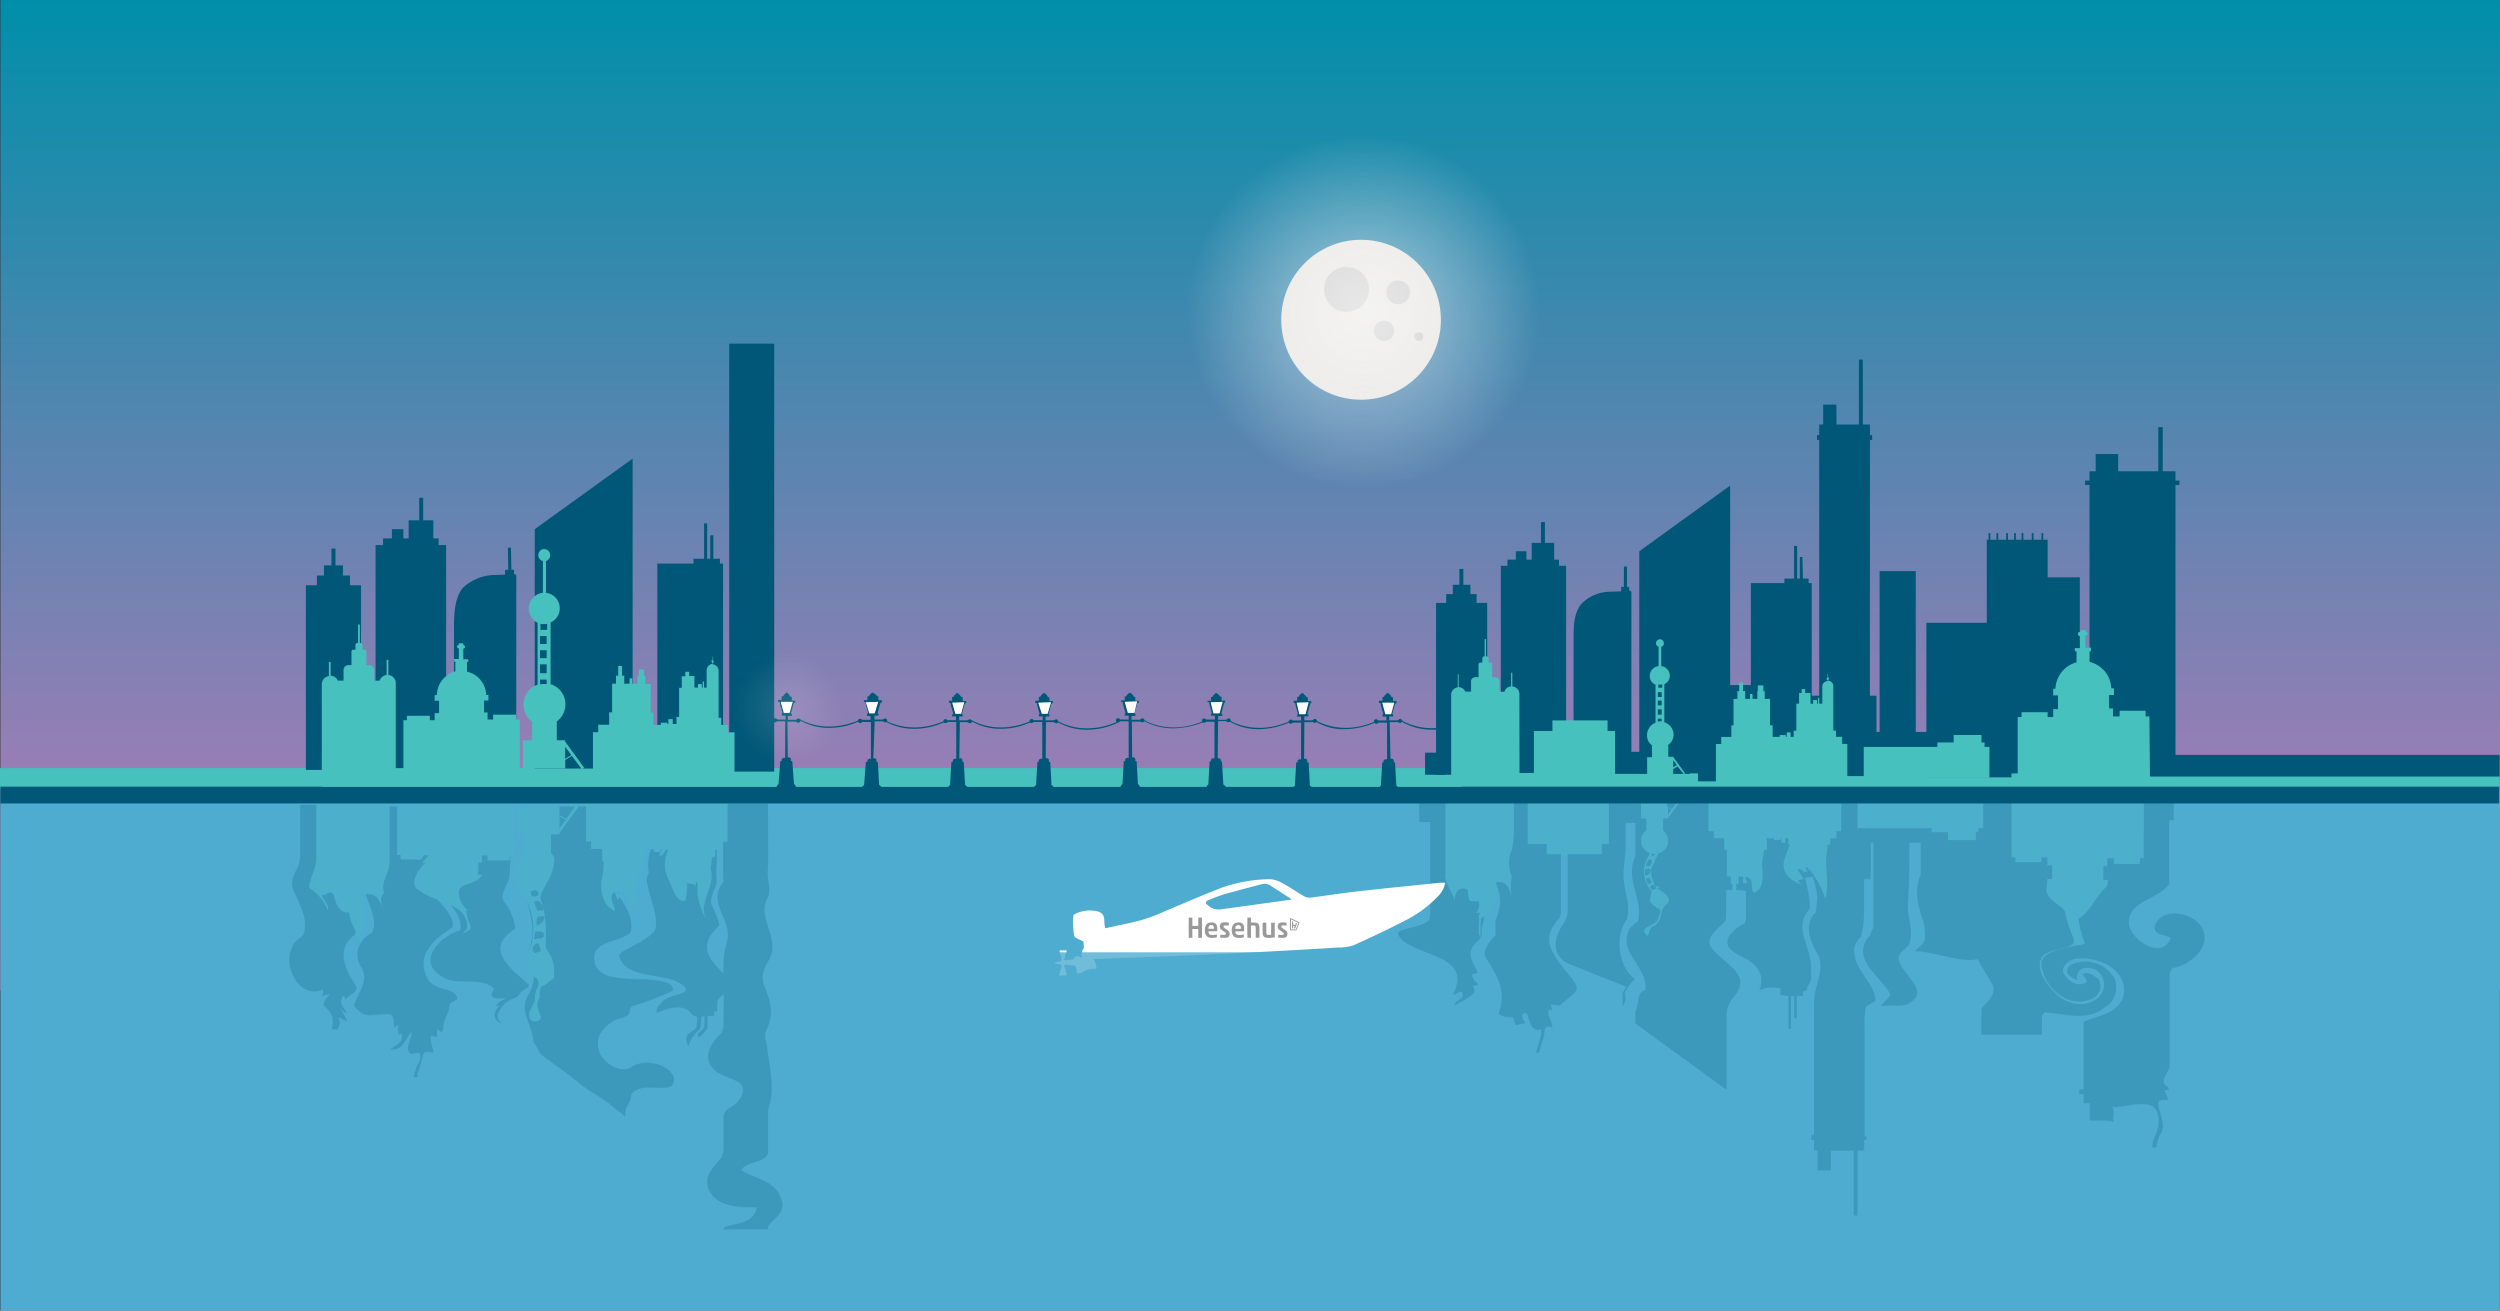 <?xml version="1.0" encoding="UTF-8"?>
<svg id="uuid-dae2ae32-126f-4047-a07a-2ff18b042b5d" data-name="Layer 1" xmlns="http://www.w3.org/2000/svg" xmlns:xlink="http://www.w3.org/1999/xlink" viewBox="0 0 1242.96 651.57">
  <rect x="0" y="0" width="1242.96" height="651.57" fill="#333333" stroke="none"/>
  <defs>
    <style>
      .uuid-1cbe0faf-a5f1-4b5b-80ab-95dc614daa17 {
        fill: #fff;
      }

      .uuid-a999bf33-21b5-454f-b49e-efcc1f6842d9 {
        fill: #47c1be;
      }

      .uuid-df53d77b-55a9-4926-9c0c-093db33e874c {
        fill: url(#uuid-d2663f32-08de-437b-a851-b13bd072909e);
      }

      .uuid-df53d77b-55a9-4926-9c0c-093db33e874c, .uuid-e928c45b-d6d6-4437-a4f5-c3cb5c6a5056, .uuid-9b5e3a46-c4a0-4c19-bf91-d5ec5d163004, .uuid-7bef666d-81bb-435a-8ea0-e45c5ff1ed82, .uuid-0135ec12-fed4-43ac-99e6-013632604ee8, .uuid-d74bcccf-7986-4ad4-a9bd-acd755339670, .uuid-7d212369-c6ea-48f2-ba4d-87d313070568, .uuid-e94329b9-b5af-418b-817f-6d6f6d699ad4, .uuid-e0353ada-86f1-4292-b9f8-09db5ee37cd0 {
        isolation: isolate;
      }

      .uuid-df53d77b-55a9-4926-9c0c-093db33e874c, .uuid-e928c45b-d6d6-4437-a4f5-c3cb5c6a5056, .uuid-9b5e3a46-c4a0-4c19-bf91-d5ec5d163004, .uuid-7bef666d-81bb-435a-8ea0-e45c5ff1ed82, .uuid-0135ec12-fed4-43ac-99e6-013632604ee8, .uuid-d74bcccf-7986-4ad4-a9bd-acd755339670, .uuid-e94329b9-b5af-418b-817f-6d6f6d699ad4, .uuid-e0353ada-86f1-4292-b9f8-09db5ee37cd0 {
        opacity: .13;
      }

      .uuid-e928c45b-d6d6-4437-a4f5-c3cb5c6a5056 {
        fill: url(#uuid-3639760e-c036-4525-bf21-a7d51b3cbd18);
      }

      .uuid-9b5e3a46-c4a0-4c19-bf91-d5ec5d163004 {
        fill: url(#uuid-99b4a629-1c1b-4bbe-8aba-252ad9d93c73);
      }

      .uuid-7bef666d-81bb-435a-8ea0-e45c5ff1ed82 {
        fill: url(#uuid-566ad117-aad6-4b9c-94d9-34f5daf8f3e7);
      }

      .uuid-3bc0c6dc-96d6-4164-bf62-5d874378cbc9 {
        opacity: .8;
      }

      .uuid-0135ec12-fed4-43ac-99e6-013632604ee8 {
        fill: url(#uuid-cedf00a1-a129-467f-961c-6ee3f250426a);
      }

      .uuid-42ceeb28-4043-445c-89f4-601de913a549 {
        fill: #4dacd0;
      }

      .uuid-0d6945fe-8c22-4dd4-afd9-2bb1f79f2618 {
        fill: #ffd400;
      }

      .uuid-1bf6e2ea-acac-4707-a9d6-867e92046558 {
        fill: #015777;
      }

      .uuid-d74bcccf-7986-4ad4-a9bd-acd755339670 {
        fill: url(#uuid-04739d48-82a2-48f6-8b82-f2d56a9090cb);
      }

      .uuid-7d212369-c6ea-48f2-ba4d-87d313070568 {
        fill: url(#uuid-a16369dd-0a0f-4f6e-98cd-7b7e4ccd30ce);
        opacity: .83;
      }

      .uuid-e94329b9-b5af-418b-817f-6d6f6d699ad4 {
        fill: url(#uuid-1cd343fe-dffc-4cfd-aecc-7e8079dfce83);
      }

      .uuid-c464fa9e-7fe7-4be0-b407-326c5b78e53a {
        fill: #999;
      }

      .uuid-f1232817-3387-4308-b74c-15522f9ee890 {
        fill: #e7e6e2;
      }

      .uuid-b4adfe4e-f7eb-4349-be02-6801f58e0086 {
        fill: #ccc;
      }

      .uuid-e0353ada-86f1-4292-b9f8-09db5ee37cd0 {
        fill: url(#uuid-30422af6-5f8f-4854-83a4-e35abeb1ae8d);
      }

      .uuid-a80f1639-d057-4582-bc62-edb04a43f995 {
        fill: url(#uuid-b59a1156-0f5b-484d-8273-fce89bb9b4cb);
      }

      .uuid-2c06524b-80c2-45ce-a69f-9ecb46587b82 {
        opacity: .22;
      }
    </style>
    <linearGradient id="uuid-b59a1156-0f5b-484d-8273-fce89bb9b4cb" x1="4302.9" y1="6205.33" x2="4800.47" y2="6205.33" gradientTransform="translate(-5583.75 -4302.9) rotate(90) scale(1 -1)" gradientUnits="userSpaceOnUse">
      <stop offset="0" stop-color="#008fa9"/>
      <stop offset="1" stop-color="#c579b9"/>
    </linearGradient>
    <radialGradient id="uuid-a16369dd-0a0f-4f6e-98cd-7b7e4ccd30ce" cx="672.89" cy="10906.32" fx="672.89" fy="10906.32" r="87.95" gradientTransform="translate(5.07 -10751.16)" gradientUnits="userSpaceOnUse">
      <stop offset="0" stop-color="#fdfdfe" stop-opacity=".7"/>
      <stop offset="1" stop-color="#fdfdfe" stop-opacity="0"/>
    </radialGradient>
    <radialGradient id="uuid-1cd343fe-dffc-4cfd-aecc-7e8079dfce83" cx="386.7" cy="11102.84" fx="386.7" fy="11102.84" r="27.47" gradientTransform="translate(5.07 -10751.16)" gradientUnits="userSpaceOnUse">
      <stop offset="0" stop-color="#fdfdfe"/>
      <stop offset="1" stop-color="#fdfdfe" stop-opacity="0"/>
    </radialGradient>
    <radialGradient id="uuid-99b4a629-1c1b-4bbe-8aba-252ad9d93c73" cx="429.12" cy="18916.72" fx="429.12" fy="18916.72" r="27.45" gradientTransform="translate(5.07 -.16) scale(1 -1)" xlink:href="#uuid-1cd343fe-dffc-4cfd-aecc-7e8079dfce83"/>
    <radialGradient id="uuid-cedf00a1-a129-467f-961c-6ee3f250426a" cx="471.95" cy="18917.06" fx="471.95" fy="18917.06" r="27.45" gradientTransform="translate(5.07 -.16) scale(1 -1)" xlink:href="#uuid-1cd343fe-dffc-4cfd-aecc-7e8079dfce83"/>
    <radialGradient id="uuid-04739d48-82a2-48f6-8b82-f2d56a9090cb" cx="515.22" cy="18916.72" fx="515.22" fy="18916.72" r="27.45" gradientTransform="translate(5.07 -.16) scale(1 -1)" xlink:href="#uuid-1cd343fe-dffc-4cfd-aecc-7e8079dfce83"/>
    <radialGradient id="uuid-30422af6-5f8f-4854-83a4-e35abeb1ae8d" cx="558.26" cy="18916.62" fx="558.26" fy="18916.62" r="27.45" gradientTransform="translate(5.07 -.16) scale(1 -1)" xlink:href="#uuid-1cd343fe-dffc-4cfd-aecc-7e8079dfce83"/>
    <radialGradient id="uuid-566ad117-aad6-4b9c-94d9-34f5daf8f3e7" cx="600.87" cy="18916.62" fx="600.87" fy="18916.62" r="27.45" gradientTransform="translate(5.07 -.16) scale(1 -1)" xlink:href="#uuid-1cd343fe-dffc-4cfd-aecc-7e8079dfce83"/>
    <radialGradient id="uuid-d2663f32-08de-437b-a851-b13bd072909e" cx="643.68" cy="18917.27" fx="643.68" fy="18917.27" r="27.45" gradientTransform="translate(5.07 -.16) scale(1 -1)" xlink:href="#uuid-1cd343fe-dffc-4cfd-aecc-7e8079dfce83"/>
    <radialGradient id="uuid-3639760e-c036-4525-bf21-a7d51b3cbd18" cx="686.3" cy="18917.27" fx="686.3" fy="18917.27" r="27.45" gradientTransform="translate(5.07 -.16) scale(1 -1)" xlink:href="#uuid-1cd343fe-dffc-4cfd-aecc-7e8079dfce83"/>
  </defs>
  <g id="uuid-3e936be3-84e8-44b5-be0e-84e534c04e0e" data-name="Layer 2">
    <g id="uuid-13aa99e4-3a50-45d9-bcad-a2777d379b39" data-name="Layer 1-2">
      <path class="uuid-a80f1639-d057-4582-bc62-edb04a43f995" d="m.21,492.58V0h1242.75v492.35H378.08c-1.34.03-2.68-.04-3.99-.21-17.13-1.92-38.55-1.92-53.98-2.86-26.56-.88-53.13,3.95-80.82-2.86-3.72,0-9.99-1.92-11.43.88-1.15,1.92,7.49,2.86,3.72,3.95-17.7,9.6-41.69,6.81-62.27,1.09-2.37-.18-4.76-.25-7.14-.21-13.43,0-26.84,0-40.57.21-15.13,0-31.41,3.95-47.44.44-2-.21-3.99-.21-5.99-.44H.21v.23Z"/>
      <rect class="uuid-42ceeb28-4043-445c-89f4-601de913a549" x=".21" y="386.5" width="1242.7" height="265.06"/>
      <rect class="uuid-a999bf33-21b5-454f-b49e-efcc1f6842d9" y="381.89" width="1242.53" height="10.33"/>
      <polygon class="uuid-1bf6e2ea-acac-4707-a9d6-867e92046558" points="174 290.98 174 286.14 170.5 286.14 170.5 281.09 166.78 281.09 166.78 272.74 164.81 272.74 164.81 281.09 161.07 281.09 161.07 286.14 157.56 286.14 157.56 290.98 152.08 290.98 152.08 382.78 179.49 382.78 179.49 290.98 174 290.98"/>
      <polygon class="uuid-1bf6e2ea-acac-4707-a9d6-867e92046558" points="218.08 271 218.08 267.69 215.44 267.69 215.44 258.69 210.4 258.69 210.4 247.5 208.42 247.5 208.42 258.69 203.17 258.69 203.17 267.69 200.55 267.69 200.55 263.09 194.84 263.09 194.84 267.69 190.45 267.69 190.45 271 186.73 271 186.73 381.89 221.8 381.89 221.8 271 218.08 271"/>
      <path class="uuid-1bf6e2ea-acac-4707-a9d6-867e92046558" d="m256.01,285.49h-.44v-2.21h-1.32l-.21-10.98h-1.53l.21,10.98h-1.59v2.42l-6.78.23c-5.33.44-10.36,2.68-14.26,6.35-3.95,5.07-4.16,11.65-4.39,17.28v73.35h30.97v-96.88c-.21-.33-.44-.54-.65-.54Z"/>
      <path class="uuid-a999bf33-21b5-454f-b49e-efcc1f6842d9" d="m196.81,339.3c-.2-1.97-1.75-3.53-3.72-3.74v-7.47h-.88v7.47c-1.61.22-2.97,1.32-3.51,2.86h-2.63v-5.28c-.02-1.33-1.09-2.4-2.41-2.42h-1.53v-6.8c-.03-.48-.41-.85-.88-.88h-1.03v-2.46c-.03-.48-.41-.85-.88-.88h-.44v-9.21h-.88v9.21h-.44c-.47.04-.84.41-.86.88v2.42h-1.11c-.47.04-.84.41-.86.88h0v6.8h-1.53c-1.33.01-2.4,1.09-2.41,2.42h0v5.28h-2.91c-.57-1.45-1.95-2.41-3.51-2.44v-6.81h-.88v7.03c-1.95.24-3.44,1.87-3.51,3.84v45.02c-.01.96.76,1.76,1.72,1.77.01,0,.03,0,.04,0h33.1c.94-.14,1.7-.84,1.92-1.77v-45.71h.06Z"/>
      <polygon class="uuid-1bf6e2ea-acac-4707-a9d6-867e92046558" points="265.87 263.09 265.87 382.11 314.53 382.11 314.53 228.17 314.32 228.17 265.87 263.09"/>
      <polygon class="uuid-1bf6e2ea-acac-4707-a9d6-867e92046558" points="357.94 280.21 357.94 277.79 354.66 277.79 354.66 266.16 353.13 266.16 353.13 277.79 351.59 277.79 351.59 260.23 350.06 260.23 350.06 277.79 344.79 277.79 344.79 280.21 326.82 280.21 326.82 382.99 359.49 382.99 359.49 280.21 357.94 280.21"/>
      <path class="uuid-a999bf33-21b5-454f-b49e-efcc1f6842d9" d="m289.33,382.55l1.09-.88-9.43-12.94v-.67h-4.16v-9.21h-.23c4.78-3.33,5.97-9.9,2.65-14.69,0,0-.01-.02-.02-.03h0c-1.31-1.92-3.25-3.32-5.48-3.95v-30.71c3.87-1.71,5.63-6.24,3.93-10.12-.03-.07-.06-.14-.09-.21h0c-1.13-2.44-3.46-4.11-6.13-4.4v-15.8c1.6-.54,2.47-2.28,1.93-3.89-.49-1.45-1.96-2.32-3.46-2.04-1.62.43-2.6,2.09-2.2,3.72.23,1.11,1.1,1.97,2.2,2.21v15.8c-4.22.41-7.34,4.12-7.01,8.35v.23c.3,2.72,1.94,5.11,4.37,6.37v30.71c-5.43,1.89-8.29,7.84-6.4,13.27.02.05.04.11.06.16h0c.56,2.12,1.94,3.94,3.83,5.05h-.23v9.21h-4.6v14.05h21.08v-4.38l3.3-1.92,5.02,6.7Zm-20.83-66.32h3.3v3.95h-3.3v-3.95Zm0,7.03h3.3v3.95h-3.3v-3.95Zm0,7.05h3.3v4.38h-3.3v-4.38Zm1.78-19.98c.6.04,1.2-.04,1.76-.23v3.07h-3.33v-3.07c.49.19,1.01.27,1.53.23h.04Zm-1.78,27.55h3.3v2.19h-1.32c-.65-.03-1.29.04-1.92.21l-.06-2.4Zm12.49,39.3v-5.93l3.07,4.18-3.07,1.75Z"/>
      <path class="uuid-a999bf33-21b5-454f-b49e-efcc1f6842d9" d="m258.42,357.75h-1.76v-2.42h-11.5v2.42h-2.74v-3.51h-1.76v-5.93h2.18v-2.76h-1.09c-.19-5.61-4.12-10.38-9.58-11.63v-4.84h.65v-1.32h-2.47v-5.26h0c.47-.03.85-.41.88-.88h0c-.03-.48-.41-.85-.88-.88h0v-.88h-2.22v.75h0c-.49,0-.88.4-.88.88,0,.49.39.88.88.88h0v5.26h-2.38v1.32h.65v4.84c-5.34,1.43-9.1,6.23-9.2,11.77h-1.09v2.86h2.18v6.14h-2.18v3.51h-2.41v-2.19h-11.4v2.19h-1.74v26.88l57.87-.23v-26.95Z"/>
      <rect class="uuid-1bf6e2ea-acac-4707-a9d6-867e92046558" x="362.56" y="170.85" width="22.36" height="212.79"/>
      <rect class="uuid-1bf6e2ea-acac-4707-a9d6-867e92046558" x="934.51" y="283.95" width="17.98" height="90.47"/>
      <rect class="uuid-1bf6e2ea-acac-4707-a9d6-867e92046558" x="957.76" y="309.64" width="42.31" height="76.86"/>
      <rect class="uuid-1bf6e2ea-acac-4707-a9d6-867e92046558" x="844.19" y="340.6" width="42.31" height="47.88"/>
      <rect class="uuid-1bf6e2ea-acac-4707-a9d6-867e92046558" x="888.69" y="345.88" width="44.29" height="27.89"/>
      <rect class="uuid-1bf6e2ea-acac-4707-a9d6-867e92046558" x="795.75" y="373.77" width="44.29" height="10.98"/>
      <rect class="uuid-1bf6e2ea-acac-4707-a9d6-867e92046558" x="922.02" y="363.89" width="44.29" height="10.98"/>
      <polygon class="uuid-1bf6e2ea-acac-4707-a9d6-867e92046558" points="930.79 216.31 929.7 216.31 929.7 211.05 926.18 211.05 926.18 178.76 924.22 178.76 924.22 211.05 913.03 211.05 913.03 201.16 906.46 201.16 906.46 211.05 904.48 211.05 904.48 216.31 903.39 216.31 903.39 218.72 904.48 218.72 904.48 385.85 929.7 385.85 929.7 218.72 930.79 218.72 930.79 216.31"/>
      <polygon class="uuid-1bf6e2ea-acac-4707-a9d6-867e92046558" points="734.14 299.75 734.14 295.38 731.07 295.38 731.07 290.75 727.56 290.75 727.56 282.84 725.59 282.84 725.59 290.75 722.31 290.75 722.31 295.38 719.02 295.38 719.02 299.75 713.98 299.75 713.98 385.2 739.41 385.2 739.41 299.75 734.14 299.75"/>
      <polygon class="uuid-1bf6e2ea-acac-4707-a9d6-867e92046558" points="775.13 281.3 775.13 278.23 772.73 278.23 772.73 269.9 768.11 269.9 768.11 259.57 766.14 259.57 766.14 269.9 761.54 269.9 761.54 278.23 758.92 278.23 758.92 274.07 753.65 274.07 753.65 278.23 749.49 278.23 749.49 281.3 746.19 281.3 746.19 384.31 778.64 384.31 778.64 281.3 775.13 281.3"/>
      <path class="uuid-1bf6e2ea-acac-4707-a9d6-867e92046558" d="m810.43,293.71h-.44v-1.92h-1.09v-10.1h-1.53v10.1h-1.32v2.21l-6.34.21c-5.05.24-9.84,2.35-13.41,5.93-3.74,4.61-3.95,10.75-3.95,16.24v67.94h28.75v-90.05c-.12-.27-.36-.48-.65-.56Z"/>
      <path class="uuid-a999bf33-21b5-454f-b49e-efcc1f6842d9" d="m755.41,344.79c-.15-1.87-1.64-3.36-3.51-3.51v-6.81h-.61v6.81c-1.56.04-2.91,1.11-3.3,2.63h-2.45v-5.05c.02-1.12-.81-2.07-1.92-2.21h-1.74v-6.35c-.03-.48-.41-.85-.88-.88h-.88v-2.21c-.04-.47-.41-.84-.88-.86h-.44v-8.58h-.65v8.58h-.27c-.47.03-.84.4-.88.86v2.21h-1.03c-.47.03-.85.41-.88.88v6.35h-1.53c-1.11-.02-2.06.81-2.18,1.92v5.28h-2.86c-.56-1.33-1.86-2.19-3.3-2.21v-6.35h-.44v6.41c-1.71.24-3.05,1.59-3.28,3.3v41.94c-.02.95.73,1.74,1.69,1.77.02,0,.04,0,.06,0h30.47c.94-.07,1.69-.82,1.76-1.77l-.06-42.16Z"/>
      <polygon class="uuid-1bf6e2ea-acac-4707-a9d6-867e92046558" points="815.03 274.07 815.03 384.52 860.2 384.52 860.2 241.57 859.99 241.57 815.03 274.07"/>
      <polygon class="uuid-1bf6e2ea-acac-4707-a9d6-867e92046558" points="899.21 289.89 899.21 287.68 896.38 287.68 896.15 276.93 894.84 276.93 894.84 287.68 893.52 287.68 893.52 271.44 891.99 271.44 891.99 287.68 887.16 287.68 887.16 289.89 870.51 289.89 870.51 385.41 900.77 385.41 900.77 289.89 899.21 289.89"/>
      <path class="uuid-a999bf33-21b5-454f-b49e-efcc1f6842d9" d="m837.18,384.97l.65-.44-5.75-7.91v-.36h-2.63v-5.76h-.23c1.8-1.14,2.88-3.14,2.86-5.28-.06-2.82-1.91-5.29-4.6-6.14v-18.91c2.27-1,3.33-3.63,2.4-5.93,0-.21-.21-.21-.21-.42-.7-1.46-2.11-2.47-3.72-2.65v-9.6c.81-.18,1.37-.93,1.3-1.77,0-1.09-.88-1.98-1.97-1.98s-1.97.89-1.97,1.98c.02.81.55,1.52,1.32,1.77v9.6c-2.65.28-4.59,2.62-4.39,5.28.11,1.76,1.22,3.29,2.86,3.95v18.89c-3.29,1.31-5.01,4.95-3.95,8.33.42,1.27,1.28,2.36,2.41,3.07h-.23v5.76h-2.41v8.79h12.94v-2.86l2.2-1.32,3.12,3.92Zm-12.94-40.85h1.92v2.42h-1.92v-2.42Zm0,4.18h1.92v2.4h-1.92v-2.4Zm0,4.38h1.92v2.65h-1.92v-2.65Zm1.09-12.29c.38.03.76-.05,1.09-.23v1.77h-1.92v-1.77c.17.23.38.23.82.23h0Zm-1.09,16.91h1.92v1.31h-.88c-.44,0-.88,0-1.09.23l.06-1.54Zm7.67,24.15v-3.51l1.76,2.42-1.76,1.09Z"/>
      <path class="uuid-a999bf33-21b5-454f-b49e-efcc1f6842d9" d="m915.89,369.82v-3.51h-3.07v-3.07h-1.32v-12.75h0v-9.21h0c.09-1.49-1.05-2.77-2.54-2.86-.03,0-.05,0-.08,0h0v-.44c.21,0,.44-.21.44-.65s-.23-.44-.44-.67v-1.54h-.23v1.77c-.21,0-.44.21-.44.65s.23.65.44.65v.44c-1.5.05-2.68,1.31-2.63,2.82,0,.01,0,.03,0,.04h0v8.35h-1.53v-2.86h-.65v2.86h-.44v-1.77h-1.92v1.77h-1.32v-5.28h-2.63v-1.92h-1.76v1.92h-1.3v5.28h-1.36v13.44h-1.32v3.07h-1.53v-2.21h-1.92v2.21h-.42v-.88h-3.09v.88h-3.51v-5.76h-1.3v-13.13h-2.64v-3.84h-.65v-2.84h-2.78v2.84h-.23v3.84h-2.4v-2.42h-1.21v2.42h-2.41v-3.84h-1.09v-4.38h-1.92v4.38h-.88v3.84h-1.92v13.17h-1.09v5.76h-5.04v3.51h-2.63v18.89h65.33v-18.89l-2.57-.08Z"/>
      <polygon class="uuid-1bf6e2ea-acac-4707-a9d6-867e92046558" points="1018.05 287.03 1018.05 268.35 987.79 268.35 987.79 384.52 1013.45 384.52 1018.05 384.52 1034.05 384.52 1034.05 287.03 1018.05 287.03"/>
      <polygon class="uuid-1bf6e2ea-acac-4707-a9d6-867e92046558" points="1083.59 238.94 1081.61 238.94 1081.61 234.31 1075.27 234.31 1075.27 212.35 1073.07 212.35 1073.07 234.31 1053.12 234.31 1053.12 225.75 1041.94 225.75 1041.94 234.31 1038.88 234.31 1038.88 238.94 1036.67 238.94 1036.67 241.13 1038.88 241.13 1038.88 385.85 1081.61 385.85 1081.61 241.13 1083.59 241.13 1083.59 238.94"/>
      <polygon class="uuid-a999bf33-21b5-454f-b49e-efcc1f6842d9" points="986.69 371.36 986.69 369.15 985.16 369.15 985.16 365.42 971.34 365.42 971.34 369.15 963.24 369.15 963.24 371.36 926.62 371.36 926.62 386.73 989.11 386.73 989.11 371.36 986.69 371.36"/>
      <path class="uuid-a999bf33-21b5-454f-b49e-efcc1f6842d9" d="m1068.68,356.19h-1.92v-2.84h-12.92v2.84h-3.3v-3.94h-1.92v-6.72h2.41v-3.3h-1.32c-.24-6.38-4.74-11.79-10.96-13.17v-5.28h.88v-1.75h-2.86v-5.93h.04c.54.06,1.03-.34,1.09-.88v-.21h0c.06-.55-.34-1.03-.88-1.09h-.21v-.67h-2.41v.88h-.23c-.6,0-1.09.49-1.09,1.09s.49,1.09,1.09,1.1h0v5.93h-2.63v1.54h.88v5.49c-6,1.63-10.25,6.97-10.52,13.19h-1.09v3.28h2.4v6.81h-2.4v3.95h-2.78v-2.42h-12.94v2.42h-1.92v30.31l65.77-.23-.29-30.41Z"/>
      <rect class="uuid-a999bf33-21b5-454f-b49e-efcc1f6842d9" x="762.63" y="363.45" width="40.34" height="22.61"/>
      <rect class="uuid-a999bf33-21b5-454f-b49e-efcc1f6842d9" x="771.85" y="358.17" width="27.4" height="10.98"/>
      <rect class="uuid-1bf6e2ea-acac-4707-a9d6-867e92046558" x="708.5" y="374.22" width="9.87" height="10.98"/>
      <rect class="uuid-1bf6e2ea-acac-4707-a9d6-867e92046558" x="1069.12" y="375.31" width="173.63" height="10.77"/>
      <g class="uuid-2c06524b-80c2-45ce-a69f-9ecb46587b82">
        <path class="uuid-1bf6e2ea-acac-4707-a9d6-867e92046558" d="m170.73,494.98c-3.07,4.18.88,6.16,1.92,9-1.48-.69-2.81-1.65-3.93-2.84,1.72,2.01,3.06,4.31,3.95,6.8-1.92-.86-2.86-1.92-4.83-1.92,1.92,1.92.88,3.95,0,5.76h-2.82c.88-4.84.88-7.68-3.95-11.63-.86-.88.88-3.95,2.86-5.93-.88,0-2.86.86-3.95.86.88-.86.88-3.94,0-2.84-6.78,2.84-12.71-2.86-14.47-7.68-2.62-5.21-2.2-11.43,1.09-16.24,1.49-1.06,2.88-2.23,4.18-3.51,2.84-7.68-1.92-15.36-5.27-23.04-1.09-3.95.88-7.68,2.63-10.77.82-2.25,1.19-4.63,1.11-7.03v-23.86h27.4v34.55c-.9,1.48-1.5,3.12-1.76,4.84-1.74,7.68,3.83,14.49,3.95,21.52.05,1.23-.25,2.45-.88,3.51-11.17,5.49-7.22,16.03-1.53,24.82,2.86,3.95-2.86,4.84-4.81,7.68.03-.45-.04-.9-.23-1.31l-.65-.75Z"/>
        <path class="uuid-1bf6e2ea-acac-4707-a9d6-867e92046558" d="m217.41,511.68c-.18,1.31-.25,2.63-.21,3.95-.88,0-1.92-.88-2.86-.88-.86,2.86,1.09,5.76,1.09,8.79-5.9-1.92-4.81.86-6.34,5.93-.67,1.54-.88,3.07-1.53,4.38v1.73h-1.92c.44-1.92,1.09-3.95,1.74-5.93,1.5-1.58,2-3.86,1.32-5.93-.88-.88-3.95.88-4.83,0-2.86-2.86.88-6.81.88-10.75-3.95,3.94-3.95,9.6-10.75,8.77,1.92-1.92,6.8-2.86,5.75-7.68,0,0-1.92,0-1.92.86.88-1.92-1.09-3.94.88-5.76-.88.88-1.92.88-2.86,1.92,0-3.95,0-7.68-3.95-6.81-2.18,0-4.83.23-7.45.44-1.26.07-2.51-.08-3.72-.44-1.76-1.09-5.48-3.95-4.62-5.05,2.86-6.8,6.8-11.63,3.95-17.56-4.81-6.81-1.92-14.49,5.04-18.01.4-1.14.7-2.32.88-3.51.23-5.93-3.28-11.86-5.04-18.24,0-2.5.22-5,.65-7.47.37-1.27.97-2.46,1.76-3.51v-29.93h35.07v23.73c-1.17,2.25-2.81,4.21-4.81,5.76-2.74.54-4.53,3.2-3.99,5.95.01.06.03.13.04.19,0,.23.21.44.21.67,2.41,6.14,12.05,12.96,14.7,19.54.42,1.28.64,2.61.65,3.95-8.55,5.76-19.3,13.44-12.49,26.13,3.95,5.93,12.71,3.95,14.47,8.79,1.09,1.92-3.95,1.92-3.83,4.82-.06,1.22-.35,2.41-.86,3.51-.87,1.59-1.51,3.3-1.92,5.07-.06,1.43-.36,2.84-.88,4.17l-2.32-1.59Z"/>
        <path class="uuid-1bf6e2ea-acac-4707-a9d6-867e92046558" d="m256.01,496.09c-2.05.66-3.93,1.78-5.48,3.28-.93,1.1-1.74,2.3-2.41,3.57-1.23,1.59-.94,3.88.65,5.12.07.06.15.11.23.16l.21.21c.44.23.67.44,1.09.44-1.98.02-3.72-1.34-4.16-3.28-.65-1.55.23-3.51,2.18-5.49h-1.92c.42-.44,1.09-1.32,1.74-1.92,1.32-.88,2.18-.88,3.3-1.92-1.92,0-4.83.86-6.8-.88-.88-.88.88-2.86.88-3.95-7.67-6.81-18.42,0-27.19-6.81-10.73-7.68.88-19.31,10.52-22.17.23-1.16.23-2.35,0-3.51-1.3-8.12-12.05-14.93-13.41-23.94-1.09-1.92,1.92-4.84,4.83-6.14,1.19-.61,2.12-1.62,2.63-2.86,0-1.09.23-2.19.23-3.3v-23.4h30.91v27.22c-.44,2.68-.65,5.4-.65,8.12,0,1.13-.24,2.26-.67,3.3-1.3,3.51-4.16,7.26-2.18,10.33,2.45,2.92,4.17,6.38,5.04,10.1l.65,3.3c-15.33,9.87-3.72,18.66,5.92,27.22,2.86,1.92-2.86,2.86-3.95,5.49-.52.8-1.29,1.41-2.18,1.73Z"/>
        <path class="uuid-a999bf33-21b5-454f-b49e-efcc1f6842d9" d="m190.89,444.03c-2.84,2.65-.88,6.6.23,9.44-.86-2.48-2.04-4.85-3.51-7.03-.88-.92-2.04-1.53-3.3-1.75-1.3-.37-2.69-.3-3.95.21,2.44,5.11,2.6,11.02.44,16.26-.65,1.51-1.71,2.8-3.07,3.72-3.92,1.92-7.09,5.09-9.03,9,1.97-3.63,4.67-6.81,7.93-9.35.21-1.14-.03-2.32-.67-3.28-1.32-2.37-2.14-4.98-2.41-7.68-4.81.88-6.78-4.82-7.67-8.77-1.92-2.86-3.95.86-5.75,0,0,2.84,3.95,4.82,2.84,7.68-1.76-4.39-4.81-8.14-8.76-10.75-1.09-.88,0-2.86.44-4.84.44-2.42,2.63-5.93,2.63-10.1v-28.79c-.02-.94.72-1.73,1.67-1.75.03,0,.05,0,.08,0h32.94c.95-.02,1.74.73,1.76,1.69,0,.02,0,.04,0,.06h0v28.79c.03,1.03-.04,2.06-.21,3.07-.04.89-.19,1.77-.44,2.63-1.11,3.3-3.09,6.37-2.41,10.54,0,.38.21.56.21.98Z"/>
        <path class="uuid-1bf6e2ea-acac-4707-a9d6-867e92046558" d="m265.2,518.05c-.21-5.49-3.28-10.33-4.16-15.36-.43-2.91.2-5.87,1.76-8.35,4.16-6.58,2.84-14.26.42-21.31.4-1.58.7-3.19.88-4.82,2.63-9.89-3.28-19.77-3.51-29.87.19-.94.27-1.9.23-2.86v-3.07c.19-2.58.84-5.11,1.92-7.47v-23.96h48.5v21.96c.26,5.21-.72,10.41-2.86,15.17-.44,3.07-1.32,5.91-.44,7.89,3.95,5.28,6.57,10.77,5.92,16.47-.16.93-.72,1.74-1.53,2.21-6.36,3.72-16,3.72-16.88,10.54-.88,16.47,25.22,8.77,36.83,13.61,1.92.88,2.86,2.86,1.92,3.95-6.56,2.98-13.3,5.55-20.18,7.68-.68.89-1.06,1.97-1.09,3.09,0,.86-1.09,1.54-3.28,2.4-6.36,1.32-13.17,7.05-12.28,13.84,0,7.68,10.75,14.49,16.44,10.77,8.78-5.76,22.36.86,21.27,6.8-.88,7.68-15.58-.86-21.27,6.81,0,1.13-.23,2.25-.65,3.3-.51,1.14-1.09,2.23-1.76,3.28-.38.75-.53,1.59-.44,2.42v1.77h-.21l-3.51-2.65c-1.27-.82-2.44-1.77-3.51-2.84-5.48-4.63-12.28-7.47-16.88-11.86-1.11-.68-2.14-1.49-3.07-2.42l-13.51-9.89c-1.29-.94-2.27-2.23-2.84-3.72-.62-1.25-1.37-2.43-2.24-3.51Z"/>
        <path class="uuid-1bf6e2ea-acac-4707-a9d6-867e92046558" d="m355.1,502.68v2.42h-3.3v5.93c-1.05,2.01-2.65,3.68-4.6,4.82-1.09-2.84,1.92-2.84,2.86-5.05,0-1.32.21-2.63.21-3.72v-1.77h-1.53c0,1.32-.23,2.86-.23,4.17.02,1-.38,1.95-1.09,2.65-2.39,2.15-4.19,4.87-5.25,7.91-1.92-3.95-1.09-5.76,2.84-7.91.97-.5,1.51-1.57,1.32-2.65.25-1.27.4-2.55.44-3.84,0,0-1.32-.44-2.41-.88-4.39-6.81-13.15-3.07-17.98-1.09.04-.97.19-1.93.44-2.86.59-.78,1.23-1.52,1.92-2.21,3.28-4.61,14.03-3.72,12.05-7.45-7.67-8.79-29.15-2.86-32.88-15.61-.88-2.84,10.75-5.93,16-11.19,1.33-.88,2.16-2.36,2.2-3.95.65-7.68-3.95-15.59-4.62-23.04.03-1.12.42-2.2,1.11-3.07-.71-3.89-.41-7.9.86-11.65v-22.29h32.88v28.99c-.18,2.04-.25,4.09-.21,6.14.47,2.57,0,5.22-1.32,7.47-.88,2.42-1.92,5.28-.88,7.26,1.14,2.11,2.1,4.31,2.86,6.58.4,1.07.7,2.17.88,3.3-13.59,12.52-1.92,19.31,7.9,29.85,1.92,1.92-6.8,2.86-8.99,8.14v5.05l-1.48-.44Z"/>
        <path class="uuid-a999bf33-21b5-454f-b49e-efcc1f6842d9" d="m281.44,407.16l-3.3-1.92v-4.4h-21.08v14.05h4.16v9.21h.23c-1.51,1.1-2.83,2.45-3.91,3.97-.94,1.86-1.75,3.78-2.41,5.76-.29.92-.36,1.89-.21,2.84,7.9,10.33,13.8,22.84,7.9,36.9.28,1.15.35,2.34.21,3.51-.25,1.35-.62,2.67-1.09,3.95-1.92,4.84,7.67,2.86,5.48,9.6-.84,1.56-1.37,3.28-1.53,5.05.86,3.72-5.04,7.47-1.92,11.42,1.92,1.92,5.75,0,4.81-1.92-.86-2.86-2.84-5.93-.44-9-.22-1.86.01-3.74.67-5.49,1.47-.62,2.81-1.52,3.95-2.65.89-.46,1.7-1.05,2.41-1.75.21-2.12.21-4.25,0-6.37-.31-1.38-.73-2.73-1.25-4.05l-1.92-3.28c-.71-.94-1.02-2.13-.86-3.3.21-8.12.21-14.93-2.64-22.61,0-2.86,1.92-4.84,2.86-7.26.82-1.27,1.55-2.59,2.18-3.95,1.09-2.58,1.73-5.33,1.92-8.12-.05-1.35-.77-2.59-1.92-3.3h.23v-9.21h4.18v-.65l9.39-12.98-1.09-.88-5,6.83Zm-15.33,56c1.53.21,4.39-.88,4.39,2.19-.88,1.92-3.95.88-5.04,1.92l.65-4.11Zm1.09-7.26c1.13-.36,2.32-.51,3.51-.44,0,2.86-1.92,3.95-3.95,4.84v-2.42c.23-.88.44-1.92.44-1.92v-.06Zm-1.74-7.47c2.41-.88,3.28-.88,5.25,4.18-1.17-.04-2.35.04-3.51.21l-1.74-4.4Zm.65,25.47c-1.19-.62-1.67-2.07-1.09-3.28,1.32-1.77,2.41-1.92,2.86-1.32.42,1.09.65,2.42,1.09,3.72-.45-.04-.91.04-1.32.23-.44.21-1.09.44-1.53.65h0Zm-2.41-30.71c1.09-.44,3.07-1.32,3.95.65.88,1.98-1.92,1.92-3.28,1.75l-.67-2.4Zm17.53-35.59l-3.07,4.18v-5.93l3.07,1.75Z"/>
        <path class="uuid-a999bf33-21b5-454f-b49e-efcc1f6842d9" d="m255.56,425.37h-1.76v2.42h-11.38v-2.42h-2.8v3.51h-1.76v3.03c-.03.97-.18,1.93-.44,2.86l2.64.21-1.92,1.92c-3.3,3.07-10.08,2.21-10.08,7.03.18,3.51,1.95,6.75,4.81,8.79h-1.09c.27,2.27.87,4.48,1.76,6.58.38.82.45,1.76.21,2.63-1.04,1.15-2.43,1.92-3.95,2.21.97-.71,1.79-1.6,2.41-2.63,1.09-12.75-16.44-12.3-24.78-19.56-3.95-2.84.88-10.75,4.83-13.61-.88,0-.88.88-2.41.67l3.3-3.74h-2.53l-1.32,2.19s-2.41,0-4.39-.21h-5.75v-2.19h-1.71v-26.88l57.89.21.21,26.97Z"/>
        <path class="uuid-1bf6e2ea-acac-4707-a9d6-867e92046558" d="m381.83,399.46h-22.36v33.17c0,1.75.23,3.72.23,5.91-8.78,10.12,4.83,18.89,1.74,29.66-.91,3.13-1.49,6.35-1.74,9.6v9c.21,6.16.21,12.96,0,18.68v3.72c.05,1.44-.26,2.87-.88,4.17-4.83,4.63-9.58,11.52-4.83,17.28,3.95,4.84,9.58,4.84,13.61,7.68,4.81,3.94-.88,10.75-5.27,12.73-1.48.8-2.47,2.28-2.63,3.95v17.05c-.24,1.21-.6,2.38-1.09,3.51-3.83,4.61-8.55,8.56-6.57,15.15,3.83,9.6,15.56,9.6,24.11,9.6-.88,7.68-9.58,7.68-15.33,9.6-1.32.65-1.32,1.32-1.32,1.32h22.36c-.04-.6.04-1.2.23-1.77,3.07-4.17,7.9-6.14,6.78-12.07-2.84-10.77-12.71-10.77-20.37-15.59,2.84-4.84,10.73-2.86,13.41-8.35v-20.27c.05-1.81.42-3.6,1.11-5.28,1.92-9.6-.88-19.54-1.92-29.41-.88-2.11-.88-4.49,0-6.6,3.95-7.91,1.92-14.49-.88-21.29-.95-1.98-1.26-4.21-.88-6.37.46-2.27,1.35-4.44,2.63-6.37,7.01-11.63-6.57-21.31,0-32.06.63-2.22.71-4.56.23-6.81-.48-2.16-.63-4.38-.44-6.58.21-2.42.21-4.61.21-6.58l-.13-26.36Z"/>
        <path class="uuid-1bf6e2ea-acac-4707-a9d6-867e92046558" d="m949.42,408.46h-17.99v52.71c-.68,1.27-1.26,2.59-1.74,3.95-1.27,1.22-2.25,2.72-2.86,4.38-3.07,9.23,7.67,16.05,12.49,23.94,1.92,1.92-2.86,3.95-3.95,6.81,4.83-.88,11.61.88,14.47-1.92,9.58-5.76-3.95-13.61-5.92-21.31,0-3.95,3.95-4.82,5.48-7.89.23-1.11.44-1.92.65-3.09v-3.07c-.21-5.26-2.18-10.1-1.3-15.15,0-3.07.21-5.76.44-8.56l.23-30.81Z"/>
        <path class="uuid-1bf6e2ea-acac-4707-a9d6-867e92046558" d="m997.22,396.39h-42.31v38.39c-3.72,9-.88,16.68,1.92,25.47,0,1.54.23,3.07.23,4.84.21,1.96-.63,3.88-2.2,5.05l-2.86,2.84c15.58,0,34.86,13.63,42.31-7.45.44-1.11,1.11-2.21,1.53-3.09-.39-4.03-.24-8.09.44-12.07.23-2.86.44-5.26.67-8.12l.27-45.86Z"/>
        <path class="uuid-1bf6e2ea-acac-4707-a9d6-867e92046558" d="m883.65,394.62h-42.29v30.96c0,4.63-.65,7.91-.65,10.77-1.09,3.72,1.76,5.76,5.04,5.49l4.83.65h12.05c2.21,0,4.41.23,6.57.67,5.47,2.08,11.48,2.31,17.09.65-3.93-4.84-4.81-10.77-3.93-17.56,1.1-4.9,1.54-9.92,1.3-14.93l-.02-16.7Z"/>
        <path class="uuid-1bf6e2ea-acac-4707-a9d6-867e92046558" d="m930.12,409.11h-44.27v4.4c0,3.42-.44,6.82-1.32,10.12-2.18,4.82-2.18,13.44.65,13.44,8.78,1.92,19.3-3.95,29.17-.86,3.68.73,7.43,1.02,11.17.86h4.6v-27.95h0Z"/>
        <rect class="uuid-1bf6e2ea-acac-4707-a9d6-867e92046558" x="792.89" y="398.13" width="44.29" height="10.98"/>
        <rect class="uuid-1bf6e2ea-acac-4707-a9d6-867e92046558" x="919.16" y="408.02" width="44.29" height="10.98"/>
        <path class="uuid-1bf6e2ea-acac-4707-a9d6-867e92046558" d="m927.94,566.79h-1.09v5.26h-3.3v32.29h-1.92v-32.29h-11.4v9.89h-6.57v-9.89h-1.74v-5.28h-1.32v-2.4h1.32v-61.26c-.3-4.97.29-9.96,1.74-14.72,1.32-4.4,2.2-9.44.44-13.17-3.95-6.81-7.67-15.59-1.32-21.75.26-1.45.41-2.91.44-4.38,1.76-8.79-6.13-17.58-2.4-26.15.46-1.73.82-3.49,1.09-5.26v-20.33h24.91v52.92c0,2.42,0,5.05-.23,7.47-.04,1.33-.18,2.65-.42,3.95-.23,1.31-.67,2.63-.88,3.95-2.63,2.84-3.74,5.05-3.51,7.68.31,2.96,1.28,5.82,2.84,8.35,3.09,5.05,7.67,10.1,7.9,16.03-1.67.82-3.28,1.77-4.81,2.84-.67,3.8-.89,7.67-.67,11.52v52.92h1.11l-.21,1.79Z"/>
        <path class="uuid-1bf6e2ea-acac-4707-a9d6-867e92046558" d="m731.72,484.44c.22,1.11.67,2.17,1.32,3.09l1.92,1.92c-.88,0-1.92.88-2.86.88,3.95,3.95-4.81,6.81-8.76,9.6,0-2.86,3.95-2.86,3.95-4.84,0-2.42-1.32-2.21-2.41-1.54s-2.41,1.54-2.41.65c10.73-20.43-21.27-18.45-27.19-29.2-1.92-3.95,10.75-2.86,15.33-7.68.26-1,.41-2.03.44-3.07v-56.55h25.66v22.17c-2.64,2.63-2.64,7.47-1.55,11.52,1.92,10.75,4.83,19.33,1.55,29.64v3.07c-.28.99-.65,1.94-1.11,2.86-.61.84-1.35,1.59-2.18,2.21-5.04,4.82-.23,10.75,1.32,14.49l-3.01.77Z"/>
        <path class="uuid-1bf6e2ea-acac-4707-a9d6-867e92046558" d="m771.2,499.38c-.44.88.65,1.77.65,2.65h-1.92c-.88,2.84,1.92,5.76,1.92,8.77-5.92-1.92-2.86,3.95-5.04,6.58-.88,3.07-1.53,5.93-1.53,5.93h-1.76s1.09-2.86,1.92-5.93c.63-1.85.93-3.8.88-5.76-4.83,1.92-5.92-3.95-6.8-6.81-.17-.78-.93-1.27-1.71-1.1-.01,0-.02,0-.03,0-.51.18-.92.58-1.09,1.09.18,1.5.86,2.89,1.92,3.95-1.62.19-3.23.49-4.81.88-1.09-.88-1.09-3.95-1.92-3.95-1.32.14-2.65.07-3.95-.21-1.06-.3-2.03-.83-2.86-1.55,3.95-10.75,0-17.56-5.92-27.22-2.84-2.86,1.11-8.79,4.39-11.63v-7.47c1.16-2.5,1.9-5.17,2.2-7.91,1.09-9.89-8.57-18.45-3.51-28.99.69-1.96,1.16-4,1.4-6.07v-16.24h32.39v55.34c-.03,1.18-.41,2.32-1.09,3.28-11.61,11.86,1.09,21.52,7.9,31.41,3.95,4.84-3.95,7.68-7.24,11.52l-4.37-.58Z"/>
        <path class="uuid-1bf6e2ea-acac-4707-a9d6-867e92046558" d="m811.96,487.59c-1.63,1.79-3.03,3.77-4.16,5.91.25,1.08.4,2.19.44,3.3-.19,1.29-.72,2.5-1.53,3.51v-6.14c.42-1.28,1.07-2.47,1.92-3.51l-29.17-11.65c-8.76-4.82-6.78-13.61-1.53-20.64.72-1.46,1.23-3.01,1.53-4.61v-55.19h28.75v23.29c0,4.4-1.53,10.33-.88,16.03.65,5.7,2.41,10.54,2.2,14.49,0,1.09-.23,1.92-.23,3.07-.18,1.23-.72,2.37-1.53,3.3-4.83,8.35-2.86,21.96,5.04,28.1.04.44-.4.73-.84.73Z"/>
        <path class="uuid-a999bf33-21b5-454f-b49e-efcc1f6842d9" d="m751.67,435.91c-1.09,4.17-.21,7.03-.21,10.98,0-3.95-2.86-10.75-8.78-7.68,4.83,5.76-.86,14.49-6.34,17.28-.19,1.39-.27,2.79-.23,4.18v4.4h-.88v-4.18c0-1.92.23-4.17.23-4.17-.46-.99-.19-2.17.65-2.86h-1.92c.88-1.92,1.92-3.95.88-5.76h-3.72c-1.92-.88-1.11-4.84-1.92-5.93-4.83-1.92-6.8,2.86-5.92,6.81-.88-5.93-5.92-9.6-4.83-15.61v-36.99c-.02-.95.73-1.74,1.69-1.77.02,0,.04,0,.06,0h30.49c.96,0,1.74.78,1.74,1.75,0,0,0,.01,0,.02h0v14.42c.19,3.99-.18,7.98-1.09,11.86-1.76,4.14-1.76,8.82,0,12.96-.12-.15-.12.13.1.29Z"/>
        <path class="uuid-1bf6e2ea-acac-4707-a9d6-867e92046558" d="m813.07,508.82v-5.49c.74-2.06,1.25-4.2,1.53-6.37.03-1.11.41-2.19,1.09-3.07.44-1.31,2.41-1.31,2.41-2.19.86-11.63-14.47-18.45-7.67-30.31,1.32-1.31,2.64-2.42,3.95-3.51,2.2-8.12-3.07-16.03-3.07-24.82.16-2.71.75-5.37,1.76-7.89v-26.36h45.13v56.15c.17,1.24-.15,2.5-.88,3.51-3.07,3.09-8.99,7.05-7.01,11.86,5.92,8.79,21.27,13.61,12.07,24.82-1.21,1.36-2.17,2.92-2.86,4.61-.92,2.22-1.29,4.63-1.09,7.03v34.92h-.23l-45.15-32.88Z"/>
        <path class="uuid-1bf6e2ea-acac-4707-a9d6-867e92046558" d="m896.38,493.02v2.25h-3.07v10.98h-1.32v-10.98h-1.53v16.24h-1.32v-16.24l-3.95-.65v-3.19c-.93-.24-1.88-.39-2.84-.42h-2.66c-1.73.2-3.43.64-5.04,1.31,1.71-3.47,1.38-7.61-.88-10.75-3.95-6.81-17.53-6.81-14.47-15.61,1.94-3.06,4.78-5.43,8.13-6.8.43-1.12.65-2.31.65-3.51v-58.28h30.03v20.54c-.88,4.4-2.84,8.12-1.74,12.07.44,4.84,1.92,9.6,2.84,14.49.44,2.39.67,4.82.67,7.26-9.22,10.1,1.53,18.89.44,30.52,0,1.92.86,5.76-1.32,7.47-.42.81-.65,1.71-.65,2.63l-1.95.67Z"/>
        <path class="uuid-a999bf33-21b5-454f-b49e-efcc1f6842d9" d="m831.05,402.32l-2.2-1.32v-2.86h-12.94v8.83h2.64v5.76h.21c-1.8,1.14-2.88,3.13-2.86,5.26-.04,2.79,1.74,5.28,4.39,6.14-.88,1.77-1.74,3.51-2.41,5.28-1.27,4.88-.03,10.06,3.3,13.84-.4,1.59-.69,3.2-.88,4.82,1.18,1.77,2.86,3.15,4.83,3.95.88.88,0,2.86-.88,5.05-1.09,3.51-9.58,3.51-5.92,7.47,1.92,2.86.88-3.95,4.39-4.38,1.11-.89,2.01-2.02,2.63-3.3.88-3.07.88-5.93,3.95-7.91,1.92-3.95-3.95-5.93-5.92-7.68-1.92-3.95-3.95-7.68-1.09-12.09.57-1.75,1.39-3.41,2.41-4.93,3.41-.96,5.4-4.51,4.44-7.93-.02-.06-.04-.13-.06-.19-.46-1.38-1.29-2.59-2.41-3.51h.21v-5.76h2.64v-.44l5.75-7.91-.65-.44-3.56,4.26Zm-12.72,34.55l1.92-.44.88,2.42-1.92.65-.88-2.63Zm-.44-4.4c2.41-1.32,3.3-.21,2.41,1.77-.66.6-1.53.91-2.41.86v-2.63Zm1.53-5.05c.67,0,1.32-.21,1.76,0,0,1.92,0,3.95-2.86,3.07l1.09-3.07Zm2.2,15.15c-2.2-1.75-1.09-2.63.86-2.63,0,.88,5.92.88,0,2.19l-.86.44Zm0-18.22c.56.17,1.15.25,1.74.21-.83.66-1.8,1.11-2.84,1.32l1.09-1.54Zm9.43-21.75l-1.76,2.44v-3.51l1.76,1.07Z"/>
        <path class="uuid-a999bf33-21b5-454f-b49e-efcc1f6842d9" d="m913.03,413.3v3.51h-3.07v3.07h-1.32c0,1.94-.21,3.87-.65,5.76-.44,7.47,1.53,13.44-.44,21.12-1.92-5.71-4.89-11-8.76-15.61,0,.88.86,1.92.86,2.86,0-.88,0-2.86-1.92-2.86.11.71.41,1.37.88,1.92-1.92,1.92-2.86-1.92-4.83-.86.88,1.92,1.92,2.84,2.86,4.82-1.09,0-1.92.88-2.86.88l1.92,1.92c-5.9-1.92-10.73-6.81-8.32-12.96.64-2.42,1.52-4.78,2.63-7.03h-.88v-3.07h-1.53v2.19h-1.92v-2.19h-.44v.88h-3.28v-.88h-3.51v5.76h-1.32c-.58,2.6-.94,5.25-1.09,7.91.65,4.84.65,10.54-2.41,12.52-4.83,3.95,0-7.68-5.92-6.8,0,.86.88,1.92.88,2.84-2.86.88-1.92-.86-1.76-3.07l-2.47-.17v3.72h-1.11v4.61h-1.92v-4.61h-.8v-3.72h-1.92v-13.25h-1.32v-5.76h-5.19v-3.46h-2.63v-18.89h65.98v18.89h-2.41Z"/>
        <path class="uuid-1bf6e2ea-acac-4707-a9d6-867e92046558" d="m1046.1,501.14c-8.55,6.8-19.3,2.84-29.38,2.19-.88.44-1.09,1.32-1.53,1.92v9.21h-30.11v-8.79c-.03-1.47.04-2.94.21-4.4,2.86-3.28,6.57-6.14,5.75-10.98-4.83-9.6-14.47-18.45-7.01-29.64,0-1.54.21-3.07.21-4.61.44-4.63.88-9.44.88-14.07v-43.61h45.99v45.07c-.47,1.14-.83,2.31-1.09,3.51-1.22,6.12-.99,12.43.65,18.45.36,1.13.51,2.32.44,3.51-5.25,4.84-15.77,1.92-16.88,9.6-.86,5.76,3.95,11.65,8.78,16.47,6.8,5.93,18.42,5.93,22.36-1.92,1.9-4.25.04-9.25-4.18-11.21-1.74-.7-3.65-.85-5.48-.44-2.41.86-3.68,3.51-2.84,5.93-1.73-.73-3.36-1.69-4.83-2.86-1.09-2.84.88-4.82,3.95-5.76,7.43-2.13,15.35,1.02,19.3,7.68,1.72,4.25.86,9.11-2.2,12.52-1.23.9-2.11,1.55-2.99,2.23Z"/>
        <path class="uuid-1bf6e2ea-acac-4707-a9d6-867e92046558" d="m1078.34,542.2c-.72-.17-1.46-.25-2.2-.21.67,1.75,1.32,3.28,1.92,4.82-1.92,0-4.81,0-4.81.88-.88,4.84,4.81,11.63.44,16.91-.82,1.89-1.34,3.89-1.55,5.93h-2.18c.17-1.99.69-3.94,1.53-5.76,2.63-5.49,2.63-13.17-2.18-15.15-4.81-1.98-12.72.88-19.3.88,1.92,1.92,0,4.82.88,7.24-2.02-.43-4.07-.65-6.13-.65h-5.75v-8.56h-3.07v-4.61h-2.18v-2.21h2.18v-33.79c7.22-3.07,17.98-3.95,19.95-13.61,1.92-12.73-13.59-19.33-24.34-17.56-2.86.88-5.92,2.86-5.92,5.93.88,3.95,6.8,8.77,11.63,5.76.86-.86-.88-2.84-1.92-3.95,2.84-1.92,5.9.88,7.67,1.92,2.14,2.92,1.56,7.03-1.32,9.23-.21.21-.44.21-.65.44-12.71,6.8-25.22-5.93-26.08-16.47,0-6.81,9.58-7.68,16.65-9.44,2.2-.23,3.51-.67,5.04-.88-1.73-4.13-2.83-8.5-3.28-12.96,0-2.86-.88-5.93.65-8.79.22-1.65.82-3.23,1.74-4.61v-45.57h42.75v42.23c-6.36,8.35-21.08,8.35-19.95,19.98.88,7.68,15.56,17.56,20.39,7.68,1.92-2.86-8.76-.88-7.67-6.81,2.84-8.79,16.44-7.68,22.36-.88,7.67,9.6-3.95,20.43-13.61,21.75-.88,1.13-1.34,2.53-1.3,3.95v44.55c.44,2.42-6.36,8.35-.67,10.56l.27,1.82Z"/>
        <polygon class="uuid-a999bf33-21b5-454f-b49e-efcc1f6842d9" points="983.63 411.76 983.63 413.74 982.31 413.74 982.31 417.7 968.49 417.7 968.49 413.74 960.38 413.74 960.38 411.76 923.55 411.76 923.55 396.18 986.04 396.18 986.04 411.76 983.63 411.76"/>
        <path class="uuid-a999bf33-21b5-454f-b49e-efcc1f6842d9" d="m1065.84,426.7h-1.92v2.84h-12.94v-2.84h-3.3v3.95h-1.92v6.8h2.41l-.65,3.3c-6.15,5.05-7.24,11.86-14.91,16.68-1.92.88.88,4.84,2.86,6.81h-2.86c.88,1.54,2.18,2.63,3.07,3.95.44.65.44,1.31-3.72,1.92-6.15,1.75-14.91,2.63-17.76,9.44,2.86-6.81,11.61-7.68,18.63-9.6-.44-.86-.86-1.75-1.53-2.84-2.18-4.37-3.73-9.03-4.6-13.84-1.92-3.95-10.75-5.76-8.99-12.96l.21-3.3h2.41v-6.8h-2.41v-3.95h-2.95v2.42h-12.94v-2.42h-1.92v-30.33l65.77.23-.06,30.52Z"/>
        <rect class="uuid-a999bf33-21b5-454f-b49e-efcc1f6842d9" x="759.57" y="397.04" width="40.34" height="22.61"/>
        <rect class="uuid-a999bf33-21b5-454f-b49e-efcc1f6842d9" x="769" y="413.74" width="27.4" height="10.98"/>
        <rect class="uuid-1bf6e2ea-acac-4707-a9d6-867e92046558" x="705.64" y="397.71" width="9.87" height="10.98"/>
        <rect class="uuid-1bf6e2ea-acac-4707-a9d6-867e92046558" x="1066.28" y="397.04" width="14.47" height="10.77"/>
        <path class="uuid-a999bf33-21b5-454f-b49e-efcc1f6842d9" d="m358.82,418.79v3.72h-3.28v3.51h-1.32c-.4,1.9-.69,3.82-.88,5.76.65,2.37.65,4.87,0,7.24-1.3,5.76-5.25,11.65-2.41,17.56-2.36-3.94-3.78-8.36-4.16-12.94-.21-1.77.88-3.95-.65-5.49-.09,1.14-.38,2.25-.88,3.28.44-1.09.21-1.54-.65-1.92-1.08-.25-2.19-.4-3.3-.44.65.44.44,1.54.21,2.86-.21,3.07-.21,7.03-2.18,5.93-3.95-.88-4.83-6.81-7.22-10.98-2.1-4.62-2.03-9.94.21-14.49-2.86,0-1.92,3.95-4.6,2.86l1.3-2.86h-.44l-.65,1.32-2.86-.23v-1.17h-3.72c-.03,1.11-.18,2.21-.44,3.28-.91,2-1.5,4.13-1.74,6.32-2.68,3.28-3.28,7.79-1.55,11.65h-2.84c1.09,1.92,2.84,3.84,2.84,5.76-.86,0-2.84.88-3.83.88-1.92-.88-1.92-4.84-2.86-6.81h-4.04c.88.88,1.92,2.86,0,3.95,0-.88-1.09-2.86-1.09-3.95-3.95,1.92,0,6.81,0,9.6-6.8-2.84-7.67-11.63-6.36-17.28.43-1.73.65-3.5.65-5.28v-2.19h-.65v-6.16h-5.48v-3.72h-2.57v-20.44h70.37v20.43l-2.91.44Z"/>
      </g>
      <rect class="uuid-0d6945fe-8c22-4dd4-afd9-2bb1f79f2618" x="339.96" y="350.49" width="5.92" height="9.66"/>
      <rect class="uuid-0d6945fe-8c22-4dd4-afd9-2bb1f79f2618" x="349.62" y="350.49" width="5.92" height="9.66"/>
      <path class="uuid-a999bf33-21b5-454f-b49e-efcc1f6842d9" d="m361.88,364.1v-3.72h-3.28v-3.51h-1.32v-13.61h0v-9.89h0c-.09-1.58-1.29-2.87-2.86-3.07v-.67c.23,0,.44-.44.44-.65s-.21-.65-.44-.65v-1.77h-.21v1.71c-.44,0-.65.42-.44.65.02.24.21.42.44.44v.65c-1.56.21-2.76,1.5-2.86,3.07v8.79h-1.3v-3.07h-.67v3.07h-.44v-1.77h-1.92v1.77h-1.74v-5.76h-2.63v-2.09h-1.92v2.19h-1.76v5.76h-1.32v14.49h-1.3v3.51h-1.88v-2.42h-2.18v2.42h-.44v-.65h-3.3v1.09h-3.72v-6.14h-1.32v-14.28h-2.63v-4.05h-.65v-3.07h-2.64v3.07h-.65v3.95h-2.59v-2.63h-1.32v2.63h-2.66v-3.95h-1.09v-4.84h-1.92v4.84h-1.09v3.95h-1.92v14.28h-1.49v6.14h-5.42v3.72h-2.63v20.43h70.37v-20.37h-3.3Z"/>
      <rect class="uuid-1bf6e2ea-acac-4707-a9d6-867e92046558" x="988.67" y="265.06" width=".88" height="3.95"/>
      <rect class="uuid-1bf6e2ea-acac-4707-a9d6-867e92046558" x="992.62" y="265.06" width=".88" height="3.95"/>
      <rect class="uuid-1bf6e2ea-acac-4707-a9d6-867e92046558" x="997.45" y="265.06" width=".88" height="3.95"/>
      <rect class="uuid-1bf6e2ea-acac-4707-a9d6-867e92046558" x="1005.11" y="265.06" width=".88" height="3.95"/>
      <rect class="uuid-1bf6e2ea-acac-4707-a9d6-867e92046558" x="1010.15" y="265.06" width=".88" height="3.95"/>
      <rect class="uuid-1bf6e2ea-acac-4707-a9d6-867e92046558" x="1014.98" y="265.06" width=".88" height="3.95"/>
      <rect class="uuid-1bf6e2ea-acac-4707-a9d6-867e92046558" x="1001.37" y="265.06" width=".88" height="3.95"/>
      <rect class="uuid-1bf6e2ea-acac-4707-a9d6-867e92046558" x=".21" y="391.11" width="1242.32" height="8.35"/>
      <rect class="uuid-a999bf33-21b5-454f-b49e-efcc1f6842d9" x="159.98" y="388.27" width="566.5" height="2.86"/>
      <path class="uuid-1cbe0faf-a5f1-4b5b-80ab-95dc614daa17" d="m714.94,438.99c-12.28,1.32-24.57,2.42-36.83,3.84-8.99.86-17.98,2.4-26.96,3.51-.92-.01-1.83-.24-2.64-.67-3.51-1.92-6.78-4.38-10.52-6.35-1.9-1.25-4.08-2-6.34-2.21-8.22.06-16.37,1.48-24.13,4.18-9.43,3.72-18.86,7.68-28.06,11.63-5.38,2.58-11.05,4.51-16.88,5.76-1.53.23-9.87,2.21-13.15,2.86-.26-1.52-.41-3.06-.44-4.61-.06-1.8-1.32-3.34-3.07-3.74-3.58-.91-7.37-.6-10.75.88-.65.21-1.53.88-1.53,1.32-.28,3.29-.14,6.61.44,9.87.21,1.11,2.63,1.77,4.6,2.86l.23,3.07c-.23.44-.44.67-.67,1.11-.47,1.26-.62,2.61-.44,3.94-1.3-.65-2.84-1.75-3.95.44v.23l-4.16.65c-.21-.21-.44-.44-.65-.44l1.3-4.17c0-.23,0-.44-.21-.44h-2.86c-.24.02-.42.21-.44.44v.21l1.11,4.18c-.23.21-.67.44-.67.65l-2.41.44q-.21,0-.44.21c.02.24.21.42.44.44h0l2.41.44c.23.23.44.65.67.65l-1.32,4.4c0,.23,0,.44.21.44h3.07c.24,0,.43-.2.44-.44v-.21l-1.3-4.4c.21,0,.44-.21.65-.44l5.04.65c.23.67.23,1.11.44,1.77s.21,1.92.44,1.92c.83.19,1.71.03,2.41-.44,2.16-1.35,4.69-1.97,7.22-1.77-.17-1.7-.69-3.34-1.53-4.82,15.56-.67,31.14-1.09,46.7-1.77,24.78-1.09,49.83-2.42,74.53-3.95,2.67.07,5.34-.3,7.9-1.09,8.78-3.95,17.25-7.91,25.66-12.29,6.04-3,11.53-7.01,16.21-11.86,1.98-1.88,3.32-4.34,3.83-7.03-1.19.12-2.3-.1-3.6.12Zm-73.3,8.35c-11.61,1.54-23.46,3.28-35.09,4.84-2.27.18-4.5-.63-6.13-2.21-1.32-.88-1.09-1.92.44-2.42,2.43-1.08,4.92-2.03,7.45-2.84,6.36-1.77,12.71-3.51,18.86-5.07,1.65-.5,3.44-.17,4.81.88,3.3,2.21,6.59,4.18,9.87,6.37l-.21.44Z"/>
      <g class="uuid-3bc0c6dc-96d6-4164-bf62-5d874378cbc9">
        <rect class="uuid-42ceeb28-4043-445c-89f4-601de913a549" x="447.3" y="473.47" width="188.09" height="128.25"/>
      </g>
      <ellipse class="uuid-f1232817-3387-4308-b74c-15522f9ee890" cx="676.7" cy="158.98" rx="39.69" ry="39.76"/>
      <ellipse class="uuid-b4adfe4e-f7eb-4349-be02-6801f58e0086" cx="669.46" cy="143.84" rx="11.17" ry="11.19"/>
      <ellipse class="uuid-b4adfe4e-f7eb-4349-be02-6801f58e0086" cx="695.12" cy="145.37" rx="5.92" ry="5.93"/>
      <ellipse class="uuid-b4adfe4e-f7eb-4349-be02-6801f58e0086" cx="688.11" cy="164.48" rx="5.04" ry="5.05"/>
      <circle class="uuid-b4adfe4e-f7eb-4349-be02-6801f58e0086" cx="705.43" cy="167.34" r="2.18"/>
      <path class="uuid-1bf6e2ea-acac-4707-a9d6-867e92046558" d="m454.62,362.35c-5.4.08-10.71-1.37-15.33-4.18l.21-.42s12.72,8.56,30.66.42l.21.44c-4.89,2.44-10.28,3.72-15.75,3.74Z"/>
      <path class="uuid-1bf6e2ea-acac-4707-a9d6-867e92046558" d="m412.3,361.91c-5.4.07-10.71-1.37-15.33-4.17l.21-.44s12.72,8.56,30.66.44l.21.42c-4.89,2.44-10.28,3.72-15.75,3.74Z"/>
      <path class="uuid-1bf6e2ea-acac-4707-a9d6-867e92046558" d="m540.49,362.81c-5.4.08-10.71-1.37-15.33-4.18l.21-.44s12.72,8.58,30.66.44l.21.44c-4.89,2.45-10.28,3.73-15.75,3.74Z"/>
      <path class="uuid-1bf6e2ea-acac-4707-a9d6-867e92046558" d="m497.6,362.35c-5.4.08-10.71-1.37-15.33-4.18l.21-.42c.23,0,12.72,8.56,30.66.42l.21.44c-4.89,2.45-10.28,3.73-15.75,3.74Z"/>
      <path class="uuid-1bf6e2ea-acac-4707-a9d6-867e92046558" d="m476.98,377.06c.57-.26,1.24,0,1.49.57.01.03.03.07.04.1h0v1.09h.65l.65,11.42,1.09.86v1.32h-9.41v-1.32l.88-.86.65-11.42h.67v-.88c.35-.61,1.08-.88,1.74-.65v-18.31h-4.16c-.23,0-.23.23-.44.23-.4.42-1.07.44-1.49.04-.01-.01-.03-.03-.04-.04h0c-.37-.47-.29-1.14.18-1.51.01,0,.02-.02.03-.03h0c.44-.23,1.09-.23,1.32.21s.21.21.44.21h4.04v-1.92h-1.92v-1.04h.65c-.21-1.09-.65-1.92-.88-3.07-.24-.61-.39-1.26-.44-1.92,0-.65-.21-.65-.86-.65v-1.09h1.53v-1.92c.67.21.88-.23,1.09-.67v-.27c.67,0,.67-.65,1.11-.88.4-.19.88-.01,1.07.39,0,.02.02.03.02.05h0c0,.21.21.21.44.44l.44.44c.21.21.42.88,1.09.65v1.92h1.74v1.09c-.65-.21-.65.23-.86.67-.44,1.54-.88,3.28-1.32,4.82.88.23.44.67.44,1.09h-1.76v1.92h3.3c.55.09,1.11-.07,1.53-.42.48-.2,1.04-.02,1.32.42.22.34.22.77,0,1.11-.23.44-.88.44-1.32.21h0c-.3-.27-.69-.43-1.09-.44h-3.41l-.27,18.03Zm-3.56-27.68c.44,1.75,1.09,3.51,1.53,5.26,0,.23.23.23.44.23h1.92c.24-.02.42-.21.44-.44h0c.21-.88.44-1.54.65-2.42.2-.98.49-1.94.88-2.86l-5.86.23Z"/>
      <path class="uuid-1bf6e2ea-acac-4707-a9d6-867e92046558" d="m434.23,377.06c.58-.26,1.26,0,1.52.58.01.03.02.06.03.09h0v1.09h.65l.65,11.42,1.09.86v1.32h-9.43v-1.32l.88-.86.88-11.42h.75v-.88c.36-.61,1.1-.89,1.76-.65v-18.31h-4.18c-.21,0-.21.23-.42.23-.42.43-1.11.44-1.54.01s-.43-1.12-.01-1.55,1.11-.44,1.54-.01c0,0,0,0,.01.01h0c0,.21.21.21.42.21h3.95v-1.92h-1.74v-1.09l.65-.23c-.21-1.09-.65-1.92-.88-3.07-.24-.61-.38-1.26-.42-1.92,0-.65-.23-.65-.88-.65v-.88h1.74v-1.92c.67.23.88-.21,1.11-.65v-.23c.65,0,.65-.65,1.09-.86.48-.21,1.05-.02,1.3.44h0c0,.21.23.21.44.21s.23.21.44.44.44.88,1.09.65v1.92h1.76v1.09c-.65,0-.65.23-.88.67-.44,1.54-.88,3.28-1.32,4.82.88,0,.44.67.44,1.11h-1.92v1.92h3.3c.55.08,1.11-.08,1.53-.44.49-.21,1.06-.02,1.32.44.21.33.21.76,0,1.09-.23.44-.88.44-1.32.21h0c-.3-.27-.69-.43-1.09-.44h-3.66l-.67,18.47Zm-3.72-27.89c.44,1.77,1.09,3.51,1.53,5.28,0,.21.23.21.44.21h1.92c.23-.02.41-.19.44-.42h0c.21-.88.44-1.55.65-2.42l.88-2.86-5.86.21Z"/>
      <path class="uuid-1bf6e2ea-acac-4707-a9d6-867e92046558" d="m391.7,376.62c.57-.26,1.24,0,1.49.57.01.03.03.07.04.1h0v1.09h.67l.86,11.42.88.88v1.31h-9.43v-1.31l.88-.88.88-11.42h.65v-.88c.36-.61,1.1-.89,1.76-.65v-18.24h-3.95c-.23,0-.23.23-.44.23-.4.42-1.07.44-1.49.04-.01-.01-.03-.03-.04-.04h0c-.37-.48-.27-1.17.21-1.54s1.17-.27,1.53.21h0c0,.23.23.23.44.23h3.95v-1.92h-1.92v-1.11h.4l-.88-3.07c-.24-.61-.39-1.26-.44-1.92,0-.65-.21-.65-.88-.65v-1.09h1.76v-1.77c.65.23.88-.21,1.09-.65v-.23c.67,0,.67-.65,1.09-.86.4-.2.88-.03,1.08.36.01.02.02.05.03.08h0c0,.21.21.21.42.42s.23.23.23.44c.1.48.57.78,1.04.68.02,0,.03,0,.05-.01v1.92h1.76v1.02c-.67-.23-.67.21-.88.65l-1.32,4.84c.88.21.44.65.44,1.09h-1.92v1.92h3.3c.44,0,1.09,0,1.3-.44s1.11-.21,1.32.23c.35.21.47.67.26,1.03-.01.02-.03.05-.05.07l-.21.21c-.21.44-.88.44-1.32.23h0c-.32-.25-.69-.4-1.09-.44h-3.72l.13,17.85Zm-3.51-27.66c.44,1.75,1.09,3.51,1.53,5.49h2.2c.21,0,.42-.21.65-.44.21-.88.44-1.54.65-2.42.2-.91.49-1.79.88-2.63h-5.92Z"/>
      <path class="uuid-1bf6e2ea-acac-4707-a9d6-867e92046558" d="m519.95,377.06c.58-.26,1.26,0,1.52.58.01.03.02.06.03.09h0v1.09h.65l.65,11.42.88.86v1.32h-9.43v-1.32l.88-.86.65-11.42h.65v-.88c.36-.61,1.1-.89,1.76-.65v-18.31h-4.16c-.23,0-.23.23-.44.23-.4.42-1.07.44-1.49.04-.01-.01-.03-.03-.04-.04h0c-.37-.48-.27-1.17.21-1.54s1.17-.27,1.53.21h0c0,.21.23.21.44.21h4.16v-1.92h-1.92v-1.04h.44c-.21-1.09-.65-1.92-.86-3.07-.25-.61-.4-1.26-.44-1.92,0-.65-.23-.65-.88-.65v-1.09h1.74v-1.92c.67.21.88-.23,1.11-.67v-.27c.65,0,.65-.65,1.09-.88s.88,0,1.3.44h0c0,.21.23.21.44.44s.23.21.23.44c.1.47.55.77,1.02.67.02,0,.05-.01.07-.02v1.92h1.74v1.09c-.65-.21-.65.23-.86.67-.44,1.54-.88,3.28-1.32,4.82.88.23.44.67.44,1.09h-1.92v1.92h3.3c.55.09,1.11-.07,1.53-.42.48-.21,1.04-.03,1.3.42.24.33.24.78,0,1.11-.21.44-.86.44-1.3.21h0c-.44-.21-.67-.44-1.11-.44h-3.51l-.11,18.03Zm-3.51-27.68c.41,1.78.93,3.54,1.55,5.26,0,.23.21.23.42.23h1.92c.23,0,.44-.23.67-.44.21-.88.44-1.54.65-2.42s.44-1.92.65-2.86l-5.86.23Z"/>
      <path class="uuid-1bf6e2ea-acac-4707-a9d6-867e92046558" d="m626.05,362.56c-5.4.08-10.71-1.36-15.33-4.17l.21-.44s12.72,8.56,30.66.44l.21.44c-4.94,2.32-10.3,3.59-15.75,3.72Z"/>
      <path class="uuid-1bf6e2ea-acac-4707-a9d6-867e92046558" d="m583.53,362.12c-5.37.05-10.65-1.31-15.33-3.95l.23-.42s12.71,8.56,30.66.42l.23.44c-5,2.16-10.35,3.35-15.79,3.51Z"/>
      <path class="uuid-1bf6e2ea-acac-4707-a9d6-867e92046558" d="m716.6,361.68c-6.79,1.06-13.73-.18-19.74-3.51l-.21.44c4.62,2.81,9.93,4.26,15.33,4.18,1.61.03,3.21-.04,4.81-.23,0-.21-.19-.65-.19-.88Z"/>
      <path class="uuid-1bf6e2ea-acac-4707-a9d6-867e92046558" d="m668.89,362.56c-5.41.19-10.76-1.26-15.33-4.17l.23-.44c.21,0,12.71,8.56,30.66.44l.23.44c-4.95,2.32-10.33,3.59-15.79,3.72Z"/>
      <path class="uuid-1bf6e2ea-acac-4707-a9d6-867e92046558" d="m648.42,377.29c.55-.26,1.22-.03,1.48.53.02.04.04.08.05.13h0v1.09h.67l.65,11.52,1.09.88v1.31h-9.43v-1.31l.88-.88.65-11.52h.67v-.86c.35-.6,1.08-.88,1.74-.65v-18.22h-3.95c-.21,0-.21.21-.44.21-.4.42-1.07.44-1.49.04-.01-.01-.03-.03-.04-.04h0c-.37-.48-.29-1.16.19-1.54.39-.31.95-.31,1.34,0h0c0,.21.23.21.44.21h3.95v-1.92h-1.92v-1.13h.44l-.88-3.07c-.24-.61-.39-1.26-.44-1.92,0-.65-.21-.65-.86-.65v-1.09h1.74v-1.92c.67.21.88-.23,1.09-.67v-.27c.67,0,.67-.65,1.11-.88.4-.19.88-.01,1.07.39,0,.02.02.03.02.05h0c0,.21.21.21.44.44l.44.44c.21.21.42.88,1.09.65v1.92h1.74v1.09c-.65,0-.65.23-.65.67-.44,1.54-.88,3.28-1.32,4.82.88,0,.44.67.44,1.09h-1.92v1.92h3.07c.55.09,1.11-.07,1.53-.42.27-.37.79-.44,1.15-.17.06.05.12.11.17.17.36.22.48.69.26,1.06,0,.01-.02.03-.03.04l-.23.21c-.21.44-.88.44-1.32.23h0c-.28-.3-.72-.4-1.09-.23h-3.51l-.12,18.26Zm-3.72-27.91c.44,1.75,1.09,3.51,1.53,5.49,0,.21.21.21.44.21h1.92c.24-.02.42-.21.44-.44h0c.21-.86.42-1.54.65-2.4.19-.98.48-1.94.88-2.86h-5.86Z"/>
      <path class="uuid-1bf6e2ea-acac-4707-a9d6-867e92046558" d="m605.45,377.06c.57-.26,1.24,0,1.49.57.01.03.03.07.04.1h0v.86h.57l.67,11.42,1.09.88v1.32h-9.43v-1.32l.88-.88.65-11.42h.65v-.86c.33-.65,1.09-.94,1.76-.67v-18.22h-3.95c-.21,0-.21.21-.44.21-.42.43-1.11.44-1.54.01s-.43-1.12-.01-1.55,1.11-.44,1.54-.01c0,0,0,0,.01.01h0c0,.23.23.23.44.23h4.16v-1.92h-1.92v-.88l.44-.23-.86-3.07c-.25-.61-.4-1.26-.44-1.92,0-.65-.23-.65-.88-.65v-.65h1.74v-1.92c.67.21.88-.23,1.11-.67v-.29c.65,0,.65-.65,1.09-.88.4-.19.88-.01,1.07.39,0,.02.02.03.02.05h0q.21.21.44.21l.44.44c.21.44.44.88,1.09.67v1.92h1.74v1.04c-.65,0-.65.21-.65.65l-1.3,4.84c.86,0,.42.65.42,1.09h-1.92v1.92h3.09c.55.08,1.11-.08,1.53-.44.26-.36.76-.44,1.12-.18.07.05.13.11.18.18.44.44.44,1.09,0,1.32s-.86.44-1.3.21h0c-.31-.27-.7-.43-1.11-.44h-3.56l-.19,18.52Zm-3.51-27.89c.44,1.77,1.09,3.51,1.53,5.28,0,.21.21.21.44.21h1.92c.23-.02.41-.19.44-.42h0c.21-.88.44-1.55.65-2.42l.88-2.86-5.86.21Z"/>
      <path class="uuid-1bf6e2ea-acac-4707-a9d6-867e92046558" d="m562.93,376.62c.57-.26,1.24,0,1.49.57.01.03.03.07.04.1h0v1.09h.65l.65,11.42.88.88v1.31h-9.43v-1.31l.88-.88.65-11.42h.67v-.88c.35-.61,1.08-.88,1.74-.65v-18.24h-4.16c-.23,0-.23.23-.44.23-.4.42-1.07.44-1.49.04-.01-.01-.03-.03-.04-.04h0c-.37-.48-.27-1.17.21-1.54s1.17-.27,1.53.21h0c0,.23.23.23.44.23h3.95v-1.92h-1.92v-1.11h.4c-.21-1.09-.65-1.92-.88-3.07-.24-.61-.39-1.26-.44-1.92,0-.65-.21-.65-.86-.65v-.88h1.74v-1.92c.67.23.88-.21,1.09-.65v-.23c.67,0,.67-.65,1.11-.86s.86,0,1.3.44h0c0,.21.23.21.44.42s.23.23.23.44c.09.47.54.78,1,.69.03,0,.06-.01.09-.02v1.92h1.74v.96c-.65,0-.65.21-.88.65-.42,1.54-.86,3.3-1.3,4.84.88,0,.44.65.44,1.09h-1.92v1.92h3.28c.55.1,1.12-.06,1.53-.44.27-.37.79-.44,1.15-.17.06.05.12.11.17.17.36.22.48.69.26,1.06,0,.01-.02.03-.03.04l-.23.23c-.21.44-.88.44-1.32.21h0c-.42-.21-.65-.44-1.09-.21h-3.51l.15,17.85Zm-3.51-27.66c.41,1.79.92,3.55,1.53,5.28,0,.21.21.21.44.21h1.92q.42,0,.65-.44c.21-.88.44-1.54.65-2.42s.44-1.92.67-2.84l-5.86.21Z"/>
      <path class="uuid-1bf6e2ea-acac-4707-a9d6-867e92046558" d="m691.38,377.29c.58-.26,1.26,0,1.52.58.01.03.02.05.03.08h0v1.09h.65l.65,11.52.88.88v1.31h-9.43v-1.31l.88-.88.65-11.52h.65v-.86c.36-.61,1.1-.88,1.76-.65v-18.22h-4.16c-.23,0-.23.21-.44.21-.4.42-1.07.44-1.49.04-.01-.01-.03-.03-.04-.04h0c-.48-.37-.56-1.06-.19-1.54.37-.48,1.06-.56,1.53-.19.07.06.13.12.19.19h0c0,.21.21.21.44.21h3.83v-1.92h-1.92v-1.13h.42c-.21-1.09-.65-1.92-.86-3.07-.25-.61-.4-1.26-.44-1.92,0-.65-.23-.65-.88-.65v-1.09h1.76v-1.92c.65.21.86-.23,1.09-.67v-.27c.65,0,.65-.65,1.09-.88s.88,0,1.32.44h0c0,.21.21.21.42.44s.23.21.23.44c.1.47.55.77,1.02.67.02,0,.05-.01.07-.02v1.92h1.76v1.09c-.67,0-.67.23-.88.67-.44,1.54-.88,3.28-1.32,4.82.88,0,.44.67.44,1.09h-1.92v1.92h3.3c.55.09,1.11-.07,1.53-.42.26-.36.76-.44,1.12-.18.07.05.13.11.18.18.36.22.48.69.26,1.06,0,.01-.02.03-.03.04l-.23.21c-.21.44-.86.44-1.3.23h0c-.28-.3-.72-.4-1.09-.23h-3.51l.42,18.26Zm-3.72-27.91c.44,1.75,1.09,3.51,1.53,5.49,0,.21.21.21.44.21h1.53q.44,0,.65-.44c.23-.86.44-1.31.67-2.4.19-.98.48-1.94.86-2.86h-5.69Z"/>
      <rect class="uuid-7d212369-c6ea-48f2-ba4d-87d313070568" x="589.01" y="67.21" width="175.6" height="175.9"/>
      <polygon class="uuid-1cbe0faf-a5f1-4b5b-80ab-95dc614daa17" points="388.2 348.95 394.12 348.95 392.58 354.44 389.73 354.44 388.2 348.95"/>
      <polygon class="uuid-1cbe0faf-a5f1-4b5b-80ab-95dc614daa17" points="430.51 349.16 436.64 348.95 434.9 354.65 432.27 354.65 430.51 349.16"/>
      <polygon class="uuid-1cbe0faf-a5f1-4b5b-80ab-95dc614daa17" points="473.47 349.39 479.4 349.16 477.86 354.88 475.01 354.88 473.47 349.39"/>
      <polygon class="uuid-1cbe0faf-a5f1-4b5b-80ab-95dc614daa17" points="516.23 349.39 522.59 349.16 520.83 354.88 517.97 354.88 516.23 349.39"/>
      <polygon class="uuid-1cbe0faf-a5f1-4b5b-80ab-95dc614daa17" points="559.19 348.95 565.34 348.72 564.02 354.44 560.73 354.44 559.19 348.95"/>
      <polygon class="uuid-1cbe0faf-a5f1-4b5b-80ab-95dc614daa17" points="601.95 349.16 607.87 348.95 606.34 354.65 603.27 354.65 601.95 349.16"/>
      <polygon class="uuid-1cbe0faf-a5f1-4b5b-80ab-95dc614daa17" points="644.7 349.39 650.62 349.16 649.09 355.1 646 355.1 644.7 349.39"/>
      <polygon class="uuid-1cbe0faf-a5f1-4b5b-80ab-95dc614daa17" points="687.23 349.39 693.15 349.39 691.61 355.1 688.76 355.1 687.23 349.39"/>
      <rect class="uuid-e94329b9-b5af-418b-817f-6d6f6d699ad4" x="363.65" y="324.13" width="54.81" height="54.9"/>
      <rect class="uuid-9b5e3a46-c4a0-4c19-bf91-d5ec5d163004" x="405.96" y="324.13" width="54.81" height="54.9"/>
      <rect class="uuid-0135ec12-fed4-43ac-99e6-013632604ee8" x="448.71" y="324.57" width="54.81" height="54.9"/>
      <rect class="uuid-d74bcccf-7986-4ad4-a9bd-acd755339670" x="491.89" y="324.13" width="54.81" height="54.9"/>
      <rect class="uuid-e0353ada-86f1-4292-b9f8-09db5ee37cd0" x="534.86" y="324.13" width="54.81" height="54.9"/>
      <rect class="uuid-7bef666d-81bb-435a-8ea0-e45c5ff1ed82" x="577.4" y="324.13" width="54.81" height="54.9"/>
      <rect class="uuid-df53d77b-55a9-4926-9c0c-093db33e874c" x="620.13" y="324.8" width="54.81" height="54.9"/>
      <rect class="uuid-e928c45b-d6d6-4437-a4f5-c3cb5c6a5056" x="662.68" y="324.8" width="54.81" height="54.9"/>
    </g>
  </g>
  <g>
    <path class="uuid-c464fa9e-7fe7-4be0-b407-326c5b78e53a" d="m591.06,456.21h1.77v4.13h2.92c0-.14.02-.27.02-.4,0-1.1,0-2.21,0-3.31,0-.13.02-.26.03-.42h1.77c.1.26.11,9.71,0,10.07h-1.77c-.1-.48-.04-.96-.05-1.43-.01-.49,0-.98,0-1.47v-1.49c-.98,0-1.93,0-2.93,0v4.4h-1.76c-.09-.23-.12-9.66-.02-10.07Z"/>
    <path class="uuid-c464fa9e-7fe7-4be0-b407-326c5b78e53a" d="m626.11,466.23h-1.76c-.01-.15-.03-.28-.03-.41,0-1.38,0-2.76,0-4.15,0-.28-.02-.56-.06-.83-.05-.4-.26-.65-.66-.67-.47-.03-.95,0-1.43,0-.06,0-.12.05-.22.09v5.98c-.61.03-1.18.03-1.74,0-.1-.27-.12-9.66-.02-10.02h1.76v2.42c.21,0,.36.01.51,0,.73-.06,1.45-.02,2.16.15.89.22,1.37.76,1.49,1.67.04.32.06.64.06.97,0,1.46,0,2.92,0,4.38,0,.14-.03.28-.04.43Z"/>
    <path class="uuid-c464fa9e-7fe7-4be0-b407-326c5b78e53a" d="m631.98,464.68v-5.93h1.76c.02.12.05.24.05.35,0,2.18,0,4.37,0,6.55,0,.1-.01.2-.02.32-.16.04-.31.09-.46.12-.96.16-1.92.27-2.89.21-.38-.02-.75-.07-1.12-.15-.86-.19-1.33-.77-1.47-1.62-.04-.27-.07-.55-.07-.83,0-1.51,0-3.03,0-4.54,0-.13.02-.26.04-.41.6-.04,1.17-.03,1.77-.01,0,.18.02.31.02.44,0,1.4,0,2.81,0,4.21,0,.23.03.47.06.7.05.37.26.65.62.69.5.05,1.02,0,1.53,0,.04,0,.08-.04.18-.09Z"/>
    <path class="uuid-c464fa9e-7fe7-4be0-b407-326c5b78e53a" d="m614.26,463.03c-.13,1.31.6,1.78,1.42,1.85.75.06,1.49,0,2.22-.17.16-.04.32-.06.53-.11.03.47.03.9,0,1.36-.17.06-.33.15-.49.18-1.08.22-2.17.26-3.25.02-1.06-.23-1.75-.9-2.05-1.94-.32-1.1-.32-2.22-.03-3.33.38-1.44,1.32-2.2,2.8-2.28.41-.02.83,0,1.23.08,1.08.21,1.72.9,1.87,2.03.08.59.07,1.2.07,1.8,0,.4-.14.51-.54.51-1.15,0-2.3,0-3.44,0-.12,0-.24,0-.35,0Zm2.67-1.23c.14-.72-.1-1.43-.55-1.7-.45-.27-1.27-.21-1.68.11-.39.31-.61,1.1-.44,1.59h2.67Z"/>
    <path class="uuid-c464fa9e-7fe7-4be0-b407-326c5b78e53a" d="m605.03,464.61v1.36c-.15.06-.3.14-.46.17-1.06.22-2.12.26-3.18.05-1.2-.24-1.92-1-2.19-2.17-.24-1.03-.25-2.08.01-3.11.37-1.44,1.33-2.22,2.82-2.32.48-.03.96,0,1.42.13.78.22,1.29.72,1.55,1.48.25.77.25,1.56.19,2.35-.03.39-.15.47-.54.47-1.14,0-2.27,0-3.41,0-.13,0-.26,0-.38,0-.19.99.41,1.76,1.39,1.85.84.07,1.67-.01,2.49-.21.07-.02.15-.03.29-.06Zm-1.46-2.82c.03-.48-.02-.91-.23-1.32-.14-.27-.36-.45-.64-.49-.31-.04-.65-.06-.96.02-.69.17-1.08.96-.9,1.79h2.73Z"/>
    <path class="uuid-c464fa9e-7fe7-4be0-b407-326c5b78e53a" d="m610.94,458.83v1.34c-.18-.01-.33-.03-.48-.04-.49-.02-.98-.05-1.47-.05-.29,0-.56.09-.66.41-.09.31.01.57.26.77.19.15.4.29.6.42.43.3.87.58,1.29.89.9.66,1.05,1.44.73,2.52-.2.7-.76,1.05-1.45,1.11-.72.07-1.44.05-2.17.04-.28,0-.57-.07-.87-.11-.06-.48-.07-.93,0-1.42.39.04.75.09,1.11.1.38.01.76.01,1.13-.04.54-.08.72-.62.36-1.03-.11-.13-.26-.24-.41-.34-.54-.38-1.08-.74-1.62-1.12-.98-.69-1-1.75-.64-2.66.25-.62.8-.87,1.42-.98.89-.15,1.78-.09,2.66.06.04,0,.08.03.12.04.02,0,.03.03.07.06Z"/>
    <path class="uuid-c464fa9e-7fe7-4be0-b407-326c5b78e53a" d="m635.47,464.74c.38.04.72.09,1.07.1.4.01.8.02,1.2-.03.51-.07.7-.55.4-.98-.09-.12-.21-.23-.34-.32-.55-.38-1.1-.75-1.65-1.14-.17-.12-.33-.27-.47-.42-.28-.29-.44-.64-.44-1.05,0-.24,0-.49.03-.73.13-.85.61-1.31,1.53-1.48.93-.17,1.86-.1,2.79.07.02,0,.04.02.09.05v1.37c-.16-.01-.31-.03-.47-.03-.49-.02-.98-.05-1.47-.05-.27,0-.56.08-.64.38-.09.31-.02.6.26.81.25.18.51.35.77.53.42.29.85.57,1.25.89.81.64.98,1.95.41,2.81-.19.28-.44.48-.76.58-.31.1-.63.2-.94.2-.73,0-1.47-.03-2.2-.07-.13,0-.26-.05-.4-.09v-1.4Z"/>
    <path class="uuid-c464fa9e-7fe7-4be0-b407-326c5b78e53a" d="m644.55,462.54h-3.12c-.03-.14-.08-.26-.08-.38,0-1.76,0-3.52,0-5.28,0-.38.14-.47.47-.31,1.32.63,2.63,1.26,3.94,1.89.09.04.17.1.28.16-.02.11-.02.22-.06.32-.43,1.11-.86,2.22-1.29,3.33-.04.09-.09.17-.14.26Zm1-3.68c-1.25-.6-2.46-1.18-3.71-1.78v5.02h2.44c.42-1.07.83-2.14,1.27-3.24Z"/>
    <path class="uuid-c464fa9e-7fe7-4be0-b407-326c5b78e53a" d="m644.34,458.87c.19.09.35.17.53.26-.33.85-.64,1.67-.95,2.49h-.61c.13-.36.25-.7.39-1.07-.25-.08-.49-.16-.78-.25v1.31h-.55v-3.65c.18.07.35.14.53.22v1.48c.34.11.66.21,1.01.32.15-.37.28-.71.43-1.1Z"/>
  </g>
</svg>